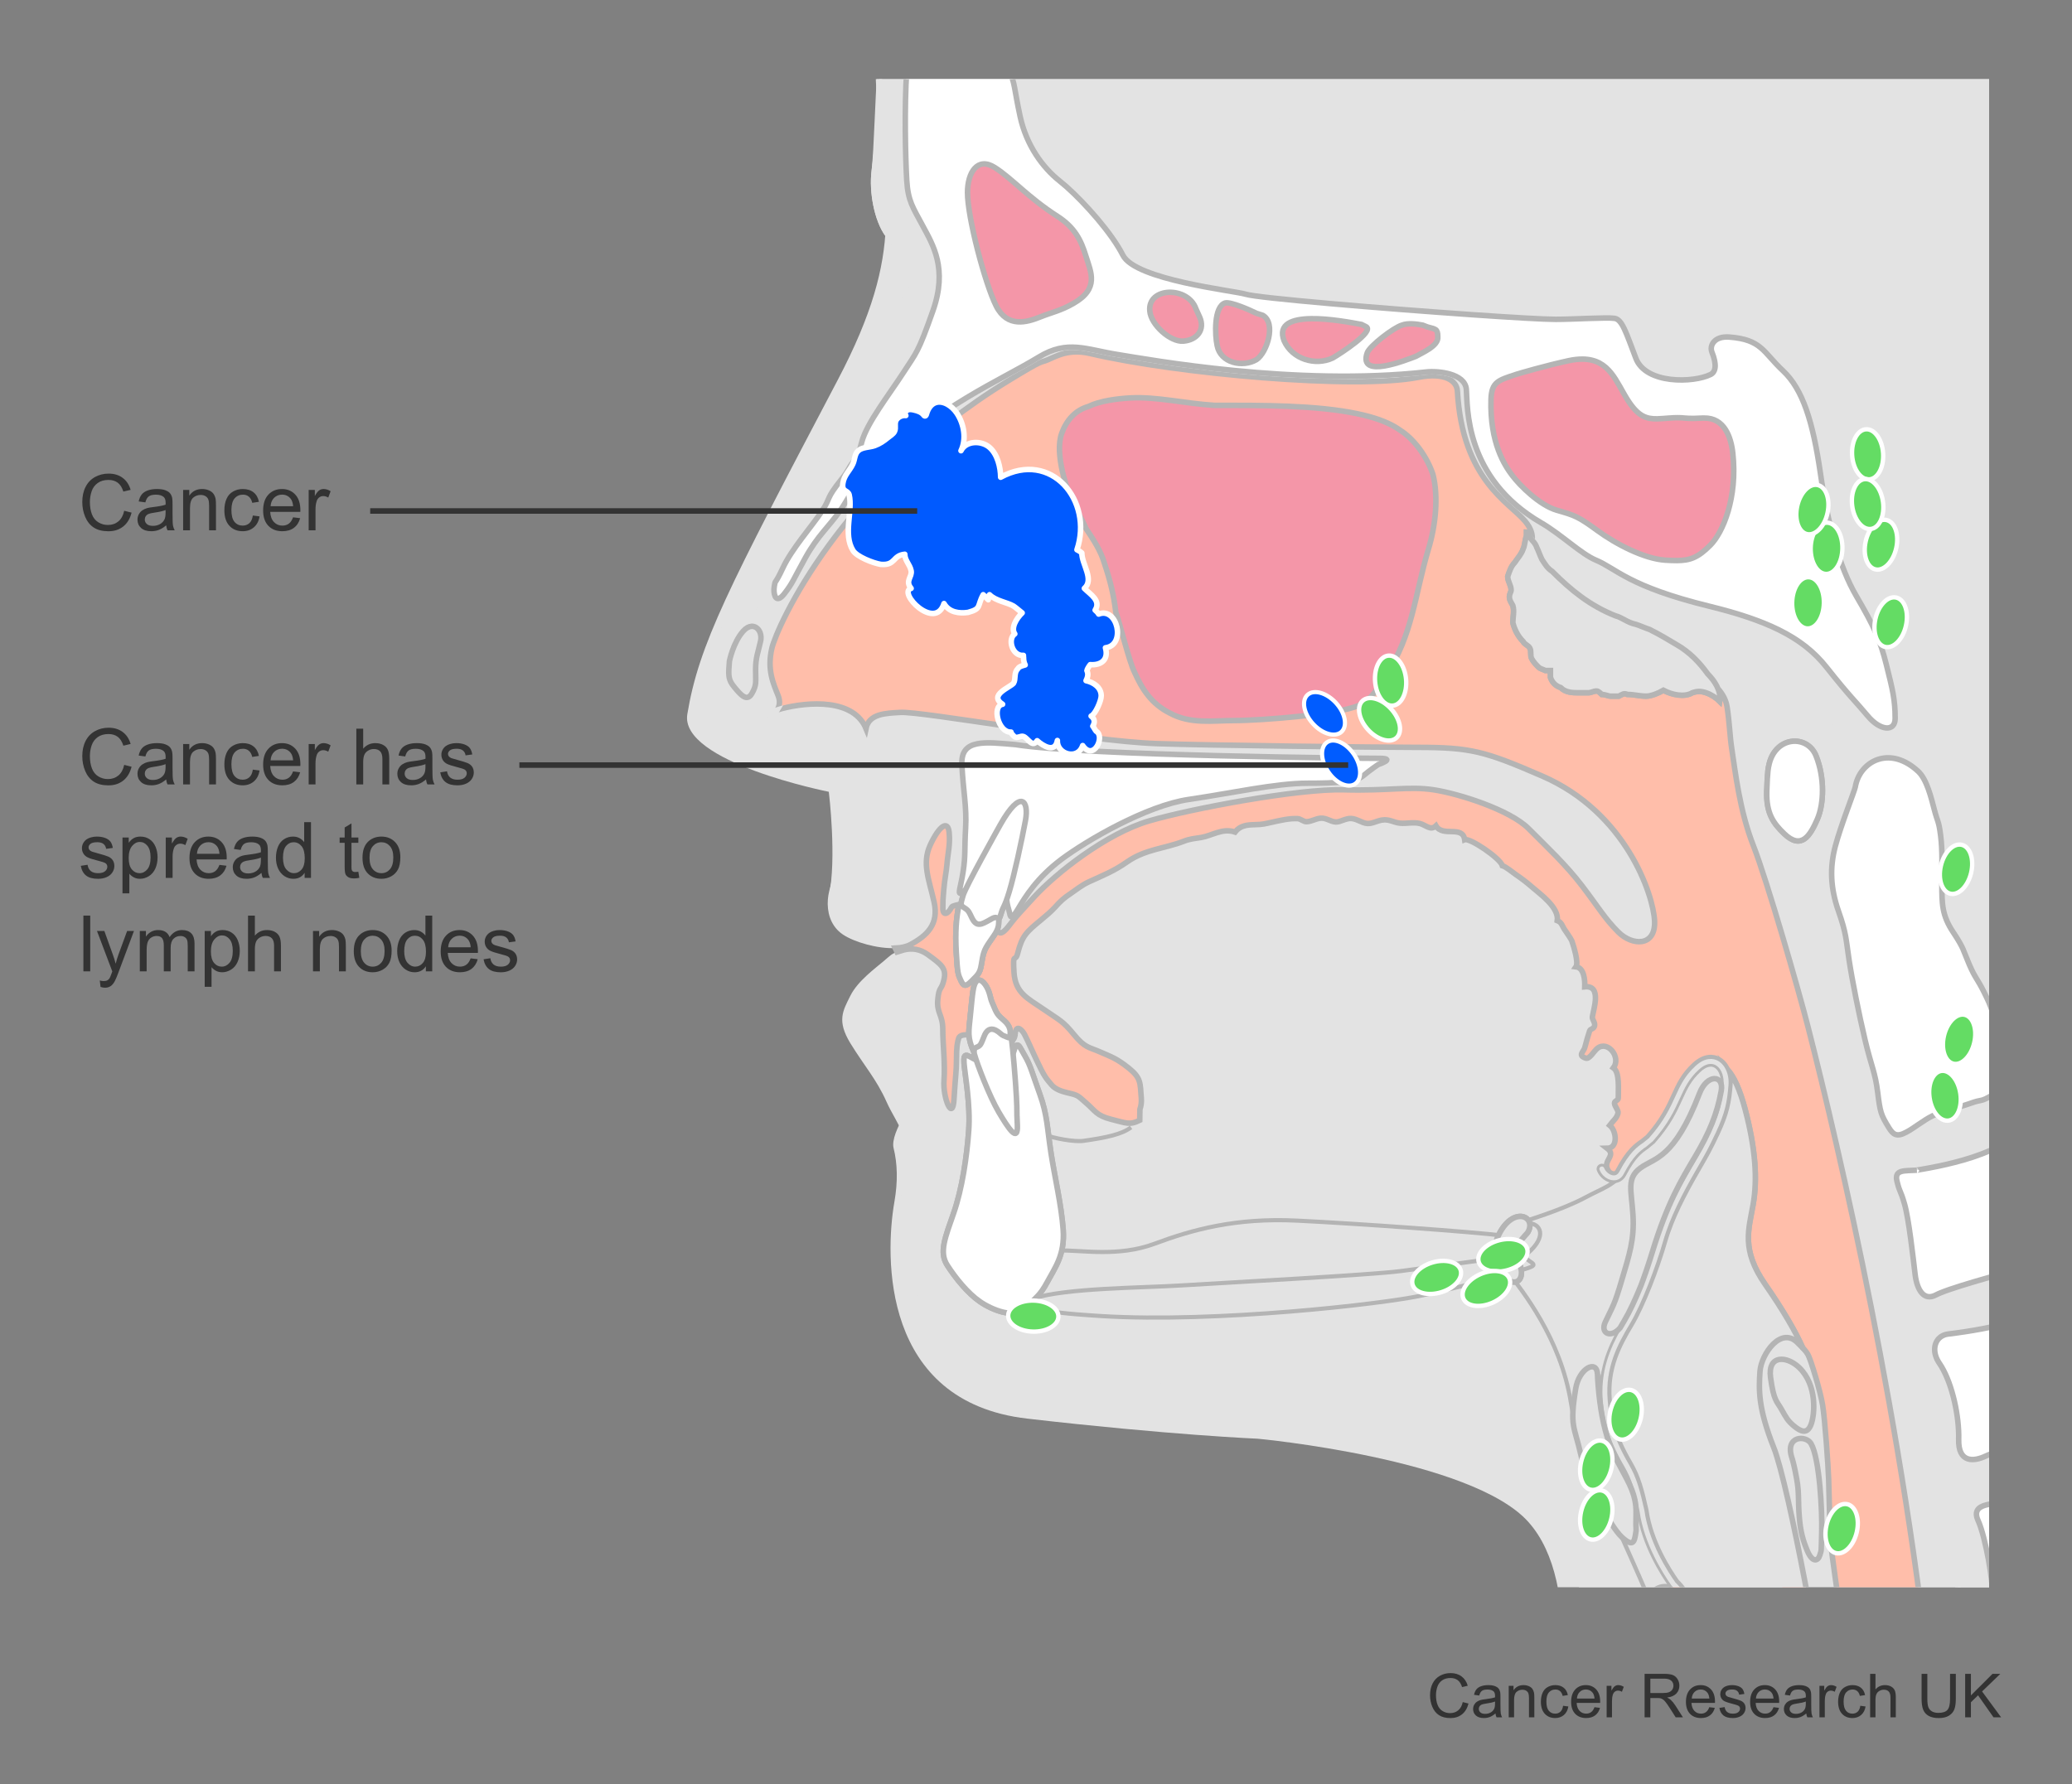 <?xml version="1.0" encoding="utf-8"?>
<!-- Generator: Adobe Illustrator 27.8.0, SVG Export Plug-In . SVG Version: 6.00 Build 0)  -->
<svg version="1.1" id="Layer_1" xmlns="http://www.w3.org/2000/svg" xmlns:xlink="http://www.w3.org/1999/xlink" x="0px" y="0px"
	 width="375px" height="323px" viewBox="0 0 375 323" enable-background="new 0 0 375 323" xml:space="preserve">
<rect x="0" y="0" width="375" height="323" fill="#808080" stroke="none"/>
<g>
	<defs>
		<polygon id="SVGID_1_" points="360,287.333 123,287.333 123,14.333 149.372,14.333 360,14.333 		"/>
	</defs>
	<clipPath id="SVGID_00000160158673199081458410000001658419870132365481_">
		<use xlink:href="#SVGID_1_"  overflow="visible"/>
	</clipPath>
	<path clip-path="url(#SVGID_00000160158673199081458410000001658419870132365481_)" fill="#E3E3E3" d="M221.804,441.624
		L569,450.522c-12.485-40.772-32.397-77.827-54.668-109.79c-40.935-58.751-62.001-71.407-70.545-115.553
		c-8.544-44.146,0-68.671,0-68.671s44.564-23.18,47.886-107.349c3.668-92.943-36.534-155.01-164.9-155.028
		c-43.46-0.006-76.345,13.741-101.07,29.251c-33.011,19.277-69.72,52.728-67.091,93.076c1.276,19.582,5.604,28.366-6.992,52.321
		c-19.87,37.787-25.115,47.822-27.224,60.496C122.95,137.97,150,143.333,150,143.333s1.484,12.039,0,19c-0.911,4.274,2.731-1.01,3,2
		l9.078,4.021L166,198.333c0,0-4.988,6.645-4.277,9.49c0.711,2.845,0.791,6.064,0.15,9.743c-1.709,9.81-2.394,36.191,24.041,39.241
		c25.673,2.962,41.739,3.641,41.739,3.641s38.692,3.608,48.945,15.053c10.253,11.445,4.852,36.334,4.852,46.144
		C281.45,331.455,274.356,384.114,221.804,441.624z"/>
	<g clip-path="url(#SVGID_00000160158673199081458410000001658419870132365481_)">
		<path fill="#FFBEAA" stroke="#FFFFFF" stroke-width="0.5" d="M306.669,192.807c-1.977,1.821-2.772,3.568-3.694,5.582
			c-0.945,2.073-2.017,4.421-4.713,7.465l-0.977,0.79c-1.076,0.736-2.55,1.747-4.453,5.381c-0.184,0.355-0.447,0.52-0.795,0.501
			c-0.581-0.031-1.232-0.548-1.482-1.173c-0.145-0.358-0.547-0.531-0.906-0.388c-0.355,0.139-0.531,0.544-0.387,0.902
			c0.454,1.146,1.568,1.99,2.703,2.047c0.895,0.047,1.663-0.405,2.1-1.244c1.742-3.327,2.998-4.188,4.01-4.879l1.232-1.017
			c2.832-3.196,3.952-5.645,4.935-7.802c0.895-1.961,1.607-3.511,3.371-5.143c0.982-0.904,1.934-1.201,2.694-0.834
			c0.85,0.415,1.397,1.586,1.397,2.936c0,0.129-0.005,0.26-0.016,0.393c-0.236,2.976-0.585,4.764-2.163,8.149
			c-1.335,2.855-1.853,3.766-3.115,5.961l-0.725,1.261c-2.14,3.736-4.5,8.164-5.79,12.684c-1.298,4.553-3.88,11.303-5.939,14.728
			c-2.051,3.433-4.198,7.496-4.198,12.771c0,0.498,0.02,1.004,0.057,1.522c0.251,3.293,0.747,6.701,3.961,12.212
			c1.387,2.376,1.906,4.48,2.709,7.999c0.832,6.03,4.36,11.493,5.834,13.562c0.03,0.036,0.06,0.07,0.096,0.102
			c2.081,1.942,3.338,5.151,3.959,10.094c0,2.075,1.9,4.691,2.898,5.722c2.601,4.49,2.63,5.999,2.662,8.271l0.005,0.168
			c0.008,0.386,0.325,0.692,0.706,0.685c0.386-0.008,0.692-0.324,0.685-0.708l-0.003-0.166c-0.04-2.411-0.066-4.15-2.873-8.992
			c-0.031-0.05-0.07-0.097-0.114-0.139c-0.865-0.868-2.575-3.288-2.579-4.928c-0.671-5.37-2.067-8.85-4.399-11.024
			c0.034,0.031,0.065,0.064,0.094,0.102c-1.417-1.981-4.8-7.219-5.601-12.997c-0.816-3.603-1.389-5.905-2.875-8.453
			c-3.068-5.255-3.537-8.493-3.776-11.616c-0.433-5.62,1.714-9.737,3.954-13.471c2.115-3.521,4.75-10.423,6.076-15.061
			c1.253-4.373,3.564-8.71,5.66-12.377l0.723-1.257c1.245-2.166,1.814-3.153,3.177-6.064c1.657-3.557,2.042-5.539,2.287-8.63
			c0.16-2.098-0.711-3.982-2.168-4.688C310.155,191.375,308.597,191.027,306.669,192.807z"/>
	</g>
	<path clip-path="url(#SVGID_00000160158673199081458410000001658419870132365481_)" fill="#E3E3E3" stroke="#E3E3E3" d="
		M136.244,131.758c0.803-0.102,1.565-0.449,2.329-1.086c1.355-1.13,3.162-2.486,2.259-4.746c-0.904-2.26-2.034-4.745-1.131-8.588
		c0.903-3.841,12.429-29.828,42.713-48.367c6.91-4.229,5.646-3.163,7.227-3.842c1.585-0.676,3.844-2.034,7.684-1.129
		c15.636,3.68,47.914,6.553,59.434,4.295c4.708-0.922,6.902,0.624,7.007,2.484c0.902,16.05,9.334,20.126,12.214,23.521
		c2.885,3.387,0.31,5.447-0.166,7.282c-1.185,4.572,0.446,12.548,1.704,12.733c0.359,1.358,1.448,2.599,2.937,2.49
		c0.541,1.671,2.183,4.79,4.274,3.37c0.417,1.009,1.415,1.699,2.319,2.142c1.938-0.717,3.959,2.016,7.057,0.094
		c6.664,1.662,10.694-0.276,13.378,0.171c2.032,0.339,4.655,2.555,5.092,5.382c0.451,2.932,0.498,5.285,0.833,7.488
		c0.656,4.245,1.429,11.265,3.91,17.594c2.489,6.326,8.271,26.403,9.942,32.991c5.427,21.239,17.555,73.061,22.525,123.45h39.306
		l-5.725-298.254L160.314,11.57l-0.952,0.002c-0.451,4.971-0.678,15.82-1.129,19.434c-0.452,3.616,0.452,8.815,2.484,11.525
		c2.035,2.712,3.167,4.746,3.389,7.457c0.227,2.712-1.129,7.683-3.389,11.525c-2.26,3.844-7.682,13.782-10.168,17.402
		c-2.484,3.614-19.207,30.736-20.792,35.258c-1.581,4.521-1.806,4.973-2.257,6.555c-0.453,1.582-0.229,5.196,1.131,6.552
		c1.354,1.354,4.067,3.843,5.648,4.295C134.971,131.773,135.617,131.839,136.244,131.758"/>
	<g clip-path="url(#SVGID_00000160158673199081458410000001658419870132365481_)">
		<path fill="#E3E3E3" d="M169.062,163.31c-0.9-4.07-2.259-7.004-0.676-10.397c1.582-3.389,3.164-4.521,3.391-2.259
			c0.225,2.259-0.21,3.625-0.398,5.872c-0.115,1.358-0.379,2.394-0.565,4.47c-0.168,1.859-0.168,2.085-0.168,3.441
			c0,1.358,0.903,1.131,1.58-0.223c0.144-0.287,1.291-0.45,1.733-0.558c-0.025-0.308,0.117-0.754,0.351-1.571
			c0.058-0.203,0.207-0.557,0.422-1.016c-0.244,0.27-0.466,0.475-0.649,0.567c-0.905,0.449-0.227-0.904,0.226-3.834
			c0.451-2.936,0.226-4.06,0.451-7.897c0.224-3.837-0.451-6.765-0.677-11.505c-0.227-4.737,4.284-4.059,9.699-3.61
			c12.859,2.031,62.713,2.486,65.87,2.486c3.158,0-0.222,1.124-0.222,1.124s-1.354,0.902-2.709,2.029
			c-1.352,1.132-4.514,1.354-10.152,1.354c-5.637,0-13.76,1.807-21.429,2.935c-7.674,1.125-18.499,7.441-23.016,10.822
			c-4.506,3.387-6.536,6.768-7.891,9.027c-1.355,2.254-1.355,1.354-1.574,0.45c-0.145-0.574-0.381-1.195-0.476-2.15
			c-0.511,1.425-0.697,1.407-1.053,2.661c-0.161,0.562-0.249,0.723-0.354,0.736c-0.018,0.236-0.031,0.489-0.031,0.777
			c0,0.422-0.089,0.797-0.229,1.159c0.241,0.91,0.804,1.031,1.99-0.486c1.413-1.808,0.959-1.299,4.633-5.313
			c3.993-4.363,13.108-11.524,20.787-13.784c7.688-2.256,27.122-5.873,35.261-5.648c8.128,0.227,11.746-0.679,16.265,0
			c4.521,0.68,13.787,3.614,17.181,7.007c3.384,3.391,6.775,6.549,9.712,10.395c2.934,3.843,4.066,5.875,6.55,8.359
			c2.483,2.488,6.782,2.708,6.557-2.03c-0.226-4.751-5.198-19.66-20.339-26.217c-10.383-4.497-12.881-5.195-22.594-5.195
			c-7.011,0-38.101-0.353-47.231-0.68c-12.656-0.454-42.487-5.878-46.329-5.646c-2.666,0.151-5.689,0.22-6.231,2.925
			c-0.056,0.278-0.094,0.575-0.094,0.912c0,3.618,0.226,13.335-2.937,19.66c-3.166,6.329-2.94,6.103-3.614,8.812
			c-0.509,2.037-0.387,4.453,0.854,6.29c0.411,0.619,0.948,1.168,1.625,1.618c2.04,1.364,6.258,2.597,9.473,2.449
			c1.057-0.049,2.006-0.245,2.733-0.637C167.709,169.409,169.968,167.377,169.062,163.31z"/>
		<path fill="#E3E3E3" d="M313.327,311.519c0,0.377-0.301,0.687-0.682,0.694c-0.381,0.008-0.698-0.299-0.706-0.685l-0.005-0.168
			c-0.002-0.146-0.004-0.289-0.007-0.43c-0.028-0.069-0.055-0.135-0.085-0.208c-0.223,0.904-0.852,1.693-1.78,2.071
			c-1.542,0.629-3.305-0.104-3.933-1.646l-2.013-4.916c-0.631-1.543,0.108-3.303,1.652-3.936c0.962-0.393,2.01-0.252,2.815,0.285
			c-0.08-0.201-0.16-0.403-0.242-0.607c-0.941-1.265-1.968-3.08-1.968-4.606c-0.023-0.183-0.053-0.347-0.078-0.525
			c-0.063-0.157-0.126-0.316-0.189-0.474c-0.304,0.689-0.86,1.268-1.611,1.576c-1.544,0.631-3.308-0.108-3.936-1.652l-2.013-4.914
			c-0.628-1.542,0.107-3.302,1.65-3.934c0.779-0.318,1.613-0.285,2.331,0.022c-0.017-0.042-0.034-0.085-0.052-0.127
			c-0.022-0.021-0.04-0.046-0.062-0.066c-0.036-0.031-0.066-0.065-0.096-0.102c-1.474-2.069-5.002-7.532-5.834-13.562
			c-0.127-0.556-0.246-1.066-0.363-1.558c-0.081-0.186-0.164-0.378-0.243-0.559c0.157,0.747,0.244,1.53,0.223,2.414
			c-0.094,3.843,0.14,2.392-0.094,3.843c-0.231,1.45-0.528,2.327-2.524,0.469c-1.996-1.865-6.215-9.685-7.372-14.871
			c-1.153-5.187-2.073-5.036-0.937-11.961c0.608-3.715,3.84-5.344,3.947-2.616c0.063,1.47,0.195,3.211,0.436,5.04
			c0.007-0.156,0.014-0.312,0.025-0.465c0.126-1.803,0.109-2.505,0.271-3.379c0.377-3.764,1.82-6.877,3.362-9.591
			c-1.684,1.963-3.647,0.998-2.676-1.068c1.367-2.905,1.625-2.977,2.978-7.576c1.354-4.599,2.3-7.308,2.027-11.774
			c-0.267-4.465-1.217-6.629,1.346-8.521c2.577-1.898,6.093-1.555,10.705-13.536c1.348-3.513,4.457-3.382,3.918-0.403
			c-0.767,4.23-2.144,7.534-4.733,11.909c-2.574,4.327-5.016,8.392-7.718,17.185c-0.725,2.358-1.407,4.367-2.071,6.119
			c1.15-2.843,2.211-5.899,2.904-8.33c1.29-4.519,3.65-8.947,5.79-12.684l0.725-1.261c1.263-2.195,1.78-3.107,3.115-5.961
			c1.578-3.386,1.927-5.174,2.163-8.149c0.011-0.133,0.016-0.264,0.016-0.393c0-1.35-0.548-2.521-1.398-2.936
			c-0.761-0.367-1.712-0.07-2.694,0.834c-1.765,1.633-2.477,3.183-3.371,5.143c-0.983,2.157-2.104,4.605-4.935,7.802l-1.232,1.017
			c-1.012,0.691-2.268,1.552-4.01,4.879c-0.437,0.839-1.205,1.291-2.1,1.244c-1.135-0.057-2.249-0.9-2.703-2.047
			c-0.145-0.358,0.031-0.764,0.387-0.902c0.359-0.143,0.762,0.029,0.906,0.388c0.153,0.383,0.462,0.709,0.808,0.924
			c-0.175-0.16-0.33-0.378-0.457-0.667c-0.711-1.618,1.669-2.43-0.028-3.736c2.028-0.022,1.693-3.192,0.453-4.164
			c0.562-0.758,1.303-1.276,1.507-2.205c0.112-0.508-0.643-1.255-0.642-1.822c0-0.383,0.712-0.496,0.695-0.885
			c-0.039-1.439,0.311-4.664-0.885-5.482c1.439-1.913-1.02-5.054-2.919-3.521c-0.622,0.504-1.401,1.989-2.079,1.763
			c-1.552-0.516-0.363-1.119-0.166-1.985c0.23-0.944,0.613-2.187,0.852-2.931c0.15-0.464,0.771-0.3,0.904-0.955
			c0.123-0.61-0.461-1.119-0.402-1.587c0.154-1.259,1.795-5.789-1.377-5.458c0.047-1.25-0.133-3.462-1.592-3.626
			c0.504-0.748-0.387-3.636-0.748-4.702c-0.098-0.273-1.131-1.786-1.308-2.033c-0.428-0.607-0.492-1.297-1.322-1.621
			c0.325-2.405-3.109-4.806-4.543-6.058c-0.97-0.85-1.867-1.529-2.953-2.274c-0.606-0.418-1.793-1.423-2.444-1.609
			c-0.386-1.352-5.882-5.075-6.822-4.705c-0.388-2.68-3.972-0.393-5.196-2.517c-0.979,0.955-1.849-0.167-2.938-0.424
			c-1.2-0.283-2.341,0.06-3.561-0.054c-1.12-0.097-1.93-0.761-3.215-0.572c-1.031,0.149-1.782,0.691-2.718,0.626
			c-0.983-0.066-1.868-0.855-2.932-0.903c-1-0.043-1.983,0.678-2.766,0.633c-0.995-0.061-1.671-0.745-2.705-0.685
			c-0.943,0.061-1.694,0.629-2.63,0.637c-0.504,0-1.03-0.537-1.601-0.559c-1.51-0.066-3.078,0.319-4.55,0.639
			c-1.427,0.314-1.693,0.42-3.143,0.454c-1.428,0.033-2.67,0.143-3.608,1.34c-2.252-0.778-4.182,0.664-6.116,0.979
			c-1.288,0.214-2.001,0.231-3.159,0.684c-3.394,1.323-6.968,1.435-10.238,3.725c-2.41,1.693-4.39,2.457-6.929,3.619
			c-1.296,0.596-2.331,1.461-3.352,2.148c-1.223,0.821-1.815,1.369-2.762,2.433c-0.69,0.767-1.772,1.678-2.482,2.263
			c-2.703,2.228-3.492,2.89-4.299,6.102c-0.452,1.803-0.903-0.452-0.671,3.386c0.219,3.846,2.481,4.749,5.42,6.777
			c2.937,2.036,3.386,2.036,5.421,4.522c2.038,2.485,2.715,2.261,4.753,3.168c2.027,0.899,2.932,1.127,5.192,2.932
			c2.258,1.811,2.037,2.714,2.258,5.428c0.054,0.625-0.007,1.318-0.251,2.026l-0.032,1.984c-1.81,0.907-2.43,0.506-5.141-0.17
			c-2.714-0.676-2.94-1.578-4.525-2.936c-1.577-1.361-1.388-1.413-3.384-1.867c-1.246-0.283-2.317-0.732-2.881-1.412
			c-1.023-1.225-1.302-1.409-2.881-4.803c-1.583-3.387-1.04-2.354-2.035-4.348c-0.34-0.678-1.526-2.035-1.695-0.115
			c-0.075,0.859-0.393,1.097-0.62,1.393c0.054,0.363,0.138,1.135,0.233,2.134c0.029-0.077,0.075-0.14,0.098-0.221
			c0.68-2.367,1.017-1.016,2.032,0.677c1.015,1.692,1.356,3.211,2.708,6.938c1.355,3.724,1.355,6.263,2.028,10.66
			c0.678,4.398,1.862,9.301,2.204,13.869c0.335,4.568-1.526,6.938-2.877,9.476c-1.355,2.538-2.032,2.71-3.896,4.738
			c-1.86,2.033-6.087,0.34-8.287-1.186c-2.203-1.521-4.401-4.227-5.923-6.598c-1.521-2.364-0.339-5.074,1.183-9.473
			c1.524-4.401,2.368-10.15,2.708-14.888c0.339-4.737-0.675-9.982-0.845-12.183c-0.169-2.196,0.674-1.353,1.689-0.846
			c0.222,0.111,0.381,0.194,0.517,0.26c-0.148-0.44-0.269-0.822-0.346-1.105c0,0-0.042-0.194-0.042-0.425l-0.069,0.027
			c-0.569-1.242-0.795-2.135-0.85-3.032c-0.852-0.106-1.69,0.013-1.869,0.576c-0.248,0.782-0.398,1.582-0.398,3.843
			c0,2.257-0.222,3.161-0.45,7.229c-0.226,4.071-2.03-0.224-1.809-3.392c0.228-3.16-0.221-6.55-0.221-9.26
			c0-2.713-1.134-2.936-0.902-5.428c0.222-2.485,0.672-1.58,1.124-3.614c0.453-2.035-0.451-2.714-2.937-4.518
			c-1.373-1-2.871-1.214-4.367-0.834l-0.837,0.261c-0.128,0.032-0.242,0.066-0.353,0.101c-0.937,0.297-1.342,0.732-2.354,1.6
			c-1.579,1.355-4.745,3.619-6.102,6.329c-1.354,2.714-2.484,4.519,0,8.588c2.489,4.062,4.747,6.552,6.554,10.621
			c1.808,4.062,5.349,7.763,3.542,13.866c-1.807,6.102-3.165,13.48,0,18c3.163,4.517,7.759,11.747,10.472,14.459
			c2.711,2.713,8.291,5.777,13.557,5.423c3.391-0.225,6.736,1.062,13.558,0.226c14.687-1.81,45.43-4.747,56.046-3.842
			c7.906,0.68,11.75,0.906,13.782,7.009c2.033,6.102,1.582,5.645,2.938,9.262c1.356,3.612,5.876,11.979,7.905,16.046
			c2.035,4.068,3.389,6.446,3.843,8.483l9.666,30.847l35.318-4.929c0,0-0.255-0.829-0.721-2.332
			c-0.008-0.027-0.017-0.055-0.026-0.083L313.327,311.519z M272.769,231.593c-1.944-1.436-3.212-5.073-1.27-8.537
			c2.617-4.675,6.511-2.796,5.074-0.089c-0.229,0.437-0.923,0.932-1.609,2.03c-0.671,1.102-0.525,2.578-0.169,3.299
			C276.235,231.169,274.695,233.019,272.769,231.593z"/>
		<g>
			<path fill="#FFBEAA" stroke="#B4B4B4" d="M349.785,309.487c-4.97-50.39-17.098-102.211-22.525-123.45
				c-1.672-6.588-7.453-26.665-9.942-32.991c-2.482-6.329-3.254-13.349-3.91-17.594c-0.335-2.203-0.382-4.557-0.833-7.488
				c-0.195-1.262-0.837-2.389-1.656-3.295c0.298,0.731,0.447,1.504,0.318,2.28c-0.613-0.619-1.544-1.238-2.471-1.545
				c-0.93-0.312-1.546-0.312-2.479,0c-1.439,0.864-3.687,0.378-5.237-0.446c-0.932,0.557-2.276,1.061-3.116,1.061
				c-1.238,0-2.165-0.308-3.406-0.308c-0.616-0.307-0.923,0-1.543,0.308c-0.309,0-0.93,0-1.547,0c-0.312,0-0.93-0.308-1.547-0.308
				c-0.311-0.307-0.621-0.618-0.93-0.618c-0.621,0-0.93,0.312-1.547,0.312c-0.311,0-0.931,0-1.547,0c-1.236,0-2.478,0-3.406-0.932
				c-0.929-0.309-1.545-0.928-1.854-1.855c0-0.311,0-0.928,0-1.239c-0.312,0-0.619,0-0.929,0c-0.619-0.308-0.931-0.308-1.239-0.617
				c-0.309-0.311-0.929-0.928-1.237-1.546c-0.307-0.621,0-1.239-0.307-1.858c-0.312-0.617-0.927-0.617-1.237-1.239
				c-0.933-0.926-1.549-2.166-1.858-3.402c0-0.929,0.309-2.163,0-3.093c-0.31-0.621-0.619-0.929-0.619-1.547
				c0-0.621,0.309-0.929,0.309-1.237c0-0.931-0.619-1.55-0.619-2.477c0.31-0.928,0.619-1.857,1.237-2.476
				c0.617-0.929,1.239-1.548,1.549-2.475c0.31-0.62,0.31-1.549,0.617-2.476v-0.619c0.308,0,0.308,0.619,0.62,0.928
				c0.105,0.211,0.247,0.387,0.401,0.563c0.113-1.003-0.159-2.147-1.317-3.506c-2.88-3.395-11.312-7.471-12.214-23.521
				c-0.105-1.86-2.3-3.406-7.007-2.484c-11.52,2.258-43.798-0.615-59.434-4.295c-3.84-0.905-6.099,0.453-7.684,1.129
				c-1.58,0.679-0.317-0.387-7.227,3.842c-30.284,18.539-41.811,44.526-42.713,48.367c-0.903,3.843,0.227,6.328,1.131,8.588
				c0.408,1.022,0.259,1.858-0.149,2.574c4.196-1.26,12.772-2.362,15.673,2.609c0.135,0.232,0.257,0.499,0.374,0.781
				c0.542-2.705,3.565-2.774,6.231-2.925c3.842-0.232,33.672,5.191,46.329,5.646c9.131,0.327,40.22,0.68,47.231,0.68
				c9.713,0,12.211,0.698,22.594,5.195c15.141,6.557,20.113,21.466,20.339,26.217c0.226,4.738-4.073,4.518-6.557,2.03
				c-2.483-2.484-3.616-4.517-6.55-8.359c-2.938-3.846-6.329-7.004-9.712-10.395c-3.394-3.392-12.66-6.327-17.181-7.007
				c-4.519-0.679-8.137,0.227-16.265,0c-8.14-0.225-27.573,3.393-35.261,5.648c-7.679,2.26-16.794,9.421-20.787,13.784
				c-3.673,4.015-3.22,3.506-4.633,5.313c-1.186,1.517-1.748,1.396-1.99,0.486c-0.31,0.798-0.898,1.517-1.521,2.451
				c-0.9,1.355-1.048,1.821-1.41,4.062c-0.222,1.409-0.675,1.804-1.581,2.704c-0.9,0.903-1.463,1.409-2.027,0.228
				c-0.59-1.24-0.678-1.358-0.901-5.189c-0.227-3.836,0-6.09,0.45-8.571l0.506,0.015c-0.04-0.074-0.068-0.154-0.075-0.246
				c-0.442,0.108-1.589,0.271-1.733,0.558c-0.677,1.354-1.58,1.581-1.58,0.223c0-1.357,0-1.582,0.168-3.441
				c0.186-2.076,0.45-3.111,0.565-4.47c0.188-2.247,0.623-3.613,0.398-5.872c-0.227-2.263-1.81-1.13-3.391,2.259
				c-1.584,3.393-0.225,6.327,0.676,10.397c0.906,4.066-1.353,6.099-4.292,7.683c-0.727,0.392-1.676,0.589-2.733,0.637
				c0.113,0.229,0.217,0.464,0.322,0.698c0.111-0.035,0.225-0.069,0.353-0.101l0.837-0.261c1.496-0.38,2.994-0.166,4.367,0.834
				c2.485,1.805,3.389,2.483,2.937,4.518c-0.451,2.034-0.901,1.129-1.124,3.614c-0.232,2.491,0.902,2.715,0.902,5.428
				c0,2.71,0.449,6.1,0.221,9.26c-0.221,3.168,1.582,7.463,1.809,3.392c0.228-4.068,0.45-4.973,0.45-7.229
				c0-2.261,0.15-3.061,0.398-3.843c0.179-0.564,1.017-0.682,1.869-0.576c-0.06-0.975,0.082-1.956,0.228-3.397
				c0.292-2.86,0.323-3.441,0.508-4.624c0.311-2.034,1.03-2.168,1.668-1.664v0c0.282,0.223,0.548,0.569,0.756,0.933
				c0.68,1.188,0.62,1.978,1.019,2.877c0.729,1.671,0.729,2.028,1.916,3.045c0.826,0.708,1.704,1.578,1.244,3.317l-0.005,0.002
				c0.239-0.017,0.279-0.116,0.394,0.628c0.003,0.016,0.006,0.043,0.009,0.061c0.227-0.296,0.545-0.534,0.62-1.393
				c0.169-1.92,1.355-0.562,1.695,0.115c0.995,1.993,0.452,0.961,2.035,4.348c1.58,3.394,1.858,3.578,2.881,4.803
				c0.564,0.68,1.635,1.129,2.881,1.412c1.996,0.454,1.807,0.506,3.384,1.867c1.585,1.358,1.811,2.261,4.525,2.936
				c2.711,0.676,3.331,1.077,5.141,0.17l0.032-1.984c0.244-0.708,0.305-1.401,0.251-2.026c-0.222-2.714,0-3.617-2.258-5.428
				c-2.26-1.805-3.165-2.032-5.192-2.932c-2.038-0.907-2.716-0.683-4.753-3.168c-2.035-2.485-2.483-2.485-5.421-4.522
				c-2.939-2.028-5.201-2.932-5.42-6.777c-0.232-3.838,0.219-1.583,0.671-3.386c0.808-3.213,1.597-3.874,4.299-6.102
				c0.71-0.585,1.792-1.496,2.482-2.263c0.948-1.064,1.539-1.611,2.762-2.433c1.021-0.687,2.056-1.552,3.352-2.148
				c2.539-1.162,4.519-1.926,6.929-3.619c3.271-2.289,6.845-2.401,10.238-3.725c1.158-0.453,1.871-0.47,3.159-0.684
				c1.934-0.315,3.864-1.757,6.116-0.979c0.938-1.197,2.181-1.307,3.608-1.34c1.45-0.034,1.716-0.141,3.143-0.454
				c1.472-0.319,3.039-0.704,4.55-0.639c0.571,0.022,1.098,0.559,1.601,0.559c0.936-0.008,1.687-0.576,2.63-0.637
				c1.034-0.061,1.71,0.624,2.705,0.685c0.783,0.045,1.766-0.676,2.766-0.633c1.064,0.048,1.95,0.837,2.932,0.903
				c0.936,0.065,1.687-0.477,2.718-0.626c1.285-0.189,2.095,0.476,3.215,0.572c1.219,0.114,2.361-0.229,3.561,0.054
				c1.089,0.257,1.958,1.379,2.938,0.424c1.225,2.124,4.809-0.163,5.196,2.517c0.94-0.37,6.435,3.353,6.822,4.705
				c0.651,0.187,1.838,1.191,2.444,1.609c1.086,0.745,1.982,1.425,2.953,2.274c1.434,1.252,4.868,3.652,4.543,6.058
				c0.83,0.324,0.895,1.014,1.322,1.621c0.177,0.247,1.21,1.761,1.308,2.033c0.361,1.066,1.252,3.954,0.748,4.702
				c1.459,0.164,1.639,2.376,1.592,3.626c3.172-0.331,1.531,4.199,1.377,5.458c-0.059,0.468,0.525,0.977,0.402,1.587
				c-0.133,0.655-0.754,0.491-0.904,0.955c-0.238,0.744-0.621,1.986-0.852,2.931c-0.197,0.866-1.386,1.47,0.166,1.985
				c0.678,0.227,1.457-1.259,2.079-1.763c1.899-1.532,4.358,1.608,2.919,3.521c1.195,0.817,0.846,4.042,0.885,5.482
				c0.017,0.389-0.695,0.502-0.695,0.885c-0.002,0.567,0.754,1.315,0.642,1.822c-0.204,0.929-0.945,1.447-1.507,2.205
				c1.24,0.972,1.575,4.142-0.453,4.164c1.697,1.307-0.683,2.118,0.028,3.736c0.127,0.289,0.282,0.507,0.457,0.667
				c0.219,0.136,0.449,0.237,0.674,0.249c0.348,0.018,0.611-0.146,0.795-0.501c1.903-3.634,3.377-4.645,4.453-5.381l0.977-0.79
				c2.696-3.044,3.768-5.392,4.713-7.465c0.922-2.014,1.717-3.761,3.694-5.582c1.928-1.779,3.486-1.432,4.242-1.064
				c0.728,0.353,1.31,1.001,1.69,1.822c1.217,1.318,2.295,3.707,3.227,7.206c1.915,7.221,2.258,12.746,1.462,17.259
				c-0.79,4.514-2.192,8.166,2.15,14.433c3.417,4.926,5.533,8.64,6.843,11.558l0.228,0.227c0.245,0.274,0.483,0.595,0.703,0.97
				c0.455,0.756,2.231,6.509,2.655,9.134c0.424,2.624,1.011,10.997,1.095,13.451c0.091,2.451,0.172,9.307,0.426,12.012
				c0.255,2.706,4.063,28.839,4.063,28.839h-1.548c0.088,1.013,0.174,2.05,0.26,3.129c6.971-0.405,15.543-1.093,18.099-2.115
				c0.106-0.043,0.205-0.11,0.304-0.178H349.785z"/>
			<path fill="#E3E3E3" stroke="#E3E3E3" d="M133.303,129.297c-0.821-1.645-1.039-3.413-0.794-5.429
				c0.118,0.174,0.251,0.352,0.413,0.545c1.125,1.351,2.253,2.708,3.158,1.13c0.899-1.579,0.673-2.03,0.673-4.286
				c0-2.256,0.453-3.158,0.902-5.19c0.322-1.441-0.499-2.765-1.648-2.683c0.428-0.976,0.883-1.995,1.367-3.068
				c0,0,1.033-1.406,2.715-3.688c-0.057,1.28,0.455,2.664,1.856,0.868c1.576-2.028,1.576-2.481,3.832-6.542
				c2.259-4.06,4.287-5.64,6.318-8.573c1.715-2.478,2.25-4.22,4.55-6.471c0.262-0.177,0.562-0.417,0.917-0.748
				c13.087-12.186,23.021-16.008,30.456-20.531c5.188-3.159,8.572-1.354,14.213-0.455c5.641,0.902,32.283,5.788,55.942,3.159
				c2.037-0.227,6.991,0.227,7.217,3.156c0.232,2.933-0.447,16.022,13.538,24.147c3.678,2.138,7.216,5.64,9.919,6.769
				c3.729,1.551,5.871,4.755,20.532,8.346c5.195,1.273,9.261,2.634,12.555,4.26c2.517,3.358,4.339,5.977,4.809,7.152
				c0.957,2.398,5.226,11.542,9.225,20.475c-0.08,0.268-0.145,0.542-0.191,0.822c-0.11,0.681-2.596,6.881-3.612,10.717
				c-1.018,3.833-0.899,7.556,0.562,11.729c1.463,4.173,1.354,5.075,1.917,8.798c0.561,3.723,1.804,9.928,2.928,14.665
				c1.135,4.737,1.812,5.751,2.258,9.358c0.455,3.613,0.568,4.065,2.035,6.429c0.748,1.219,1.406,1.751,3.158,0.793
				c1.239-0.68,0.903-0.565,3.501-2.259c0.41-0.267,0.83-0.492,1.254-0.699c0.419,3.168,0.743,5.741,0.916,7.305
				c0.054,0.488,0.102,1.098,0.144,1.805c-2.452,0.514-4.138,0.739-3.92,0.734c-2.186,0.153-4.139-0.187-3.588,2.026
				c0.562,2.253,0.562,1.351,1.35,4.06c0.792,2.708,1.582,9.927,1.921,12.741c0.335,2.822,1.576,4.964,3.831,3.728
				c0.193-0.106,0.475-0.23,0.795-0.361c0.02,2.609,0.042,5.276,0.072,7.937c-1.33,0.907-1.611,2.925-0.298,4.83
				c0.127,0.184,0.25,0.38,0.37,0.581c0.153,9.436,0.448,18.156,1.133,22.94c1.765,12.355,4.159,36.366,0.064,39.172h36.523
				l-5.725-290.254L160.315,21.57l-0.952-1.998c-0.451,4.971-0.678,7.82-1.129,11.435c-0.452,3.616,0.452,8.815,2.484,11.525
				c2.035,2.712,3.167,4.746,3.389,7.457c0.227,2.712-1.129,7.683-3.389,11.525c-2.26,3.844-7.682,13.782-10.168,17.402
				c-2.484,3.614-19.208,30.736-20.792,35.258c-1.581,4.521-1.806,4.973-2.257,6.555c-0.453,1.582-0.229,5.196,1.131,6.552
				c1.354,1.354,4.067,3.843,5.648,4.295c0.691,0.197,1.338,0.263,1.964,0.182c0.803-0.103,1.565-0.449,2.329-1.086
				c0.742-0.619,1.617-1.307,2.111-2.172c-0.385,0.115-0.746,0.232-1.049,0.345C136.017,130.2,135.564,133.819,133.303,129.297z"/>
			<path fill="#E3E3E3" stroke="#E3E3E3" d="M303.505,116.738c-1.548-0.931-3.092-1.859-4.953-2.788
				c-0.925-0.308-1.544-0.617-2.473-0.925c-1.55-0.312-2.473-1.24-3.714-1.549c-4.642-1.855-8.047-4.64-11.448-8.044
				c-0.927-0.622-1.237-1.236-1.856-2.167c-0.312-0.617-0.621-1.546-0.929-2.167c-0.203-0.61-0.54-0.953-0.835-1.293
				c-0.168,1.496-1.198,2.678-1.483,3.776c-1.185,4.572,0.446,12.548,1.704,12.733c0.359,1.358,1.448,2.599,2.936,2.49
				c0.541,1.671,2.183,4.79,4.274,3.37c0.417,1.009,1.415,1.699,2.319,2.142c1.938-0.717,3.959,2.016,7.057,0.094
				c6.664,1.662,10.694-0.276,13.378,0.171c1.125,0.188,2.42,0.964,3.435,2.087c-0.414-1.018-1.124-1.951-1.845-2.671
				C307.529,119.832,305.671,117.975,303.505,116.738z"/>
			<path fill="#E3E3E3" stroke="#E3E3E3" d="M328.894,148.327c1.235-2.825,1.356-7.556-0.226-11.506
				c-1.582-3.948-7.56-3.607-8.569,1.915c0,0-0.23,0.678-0.341,4.514c-0.119,4.061,1.265,5.842,3.154,7.669
				C326.078,153.966,327.649,151.148,328.894,148.327z"/>
		</g>
		<path fill="#FFBEAA" d="M330.365,311.983c0.365-0.018,0.74-0.037,1.125-0.057l-1.151-0.026
			C330.348,311.929,330.357,311.956,330.365,311.983z"/>
		<polygon fill="#E3E3E3" points="177.783,177.678 177.783,177.678 177.783,177.678 		"/>
		<path fill="#E3E3E3" d="M177.783,177.678C177.781,177.636,177.779,177.641,177.783,177.678L177.783,177.678z"/>
		<path fill="#F9ECE6" d="M313.607,81.997c0.905,8.127-1.808,14.442-4.065,16.699c-2.223,2.23-3.63,2.769-6.058,2.78
			c2.573,0.021,3.999-0.48,6.294-2.78c2.258-2.257,4.965-8.572,4.06-16.699c-0.322-2.923-1.572-6.543-5.412-6.317
			c-0.004,0-0.007,0-0.01,0.001C312.079,75.608,313.291,79.133,313.607,81.997z"/>
		<path fill="#F9ECE6" d="M306.507,75.743c-1.307-0.004-1.617-0.141-2.789-0.127C304.763,75.622,305.095,75.756,306.507,75.743z"/>
		<path fill="#F9ECE6" d="M294.658,72.519c1.864,2.884,3.349,3.344,5.312,3.3c-1.849,0-3.292-0.532-5.084-3.3
			c-2.178-3.374-3.317-7.618-8.483-7.509C291.369,65.032,292.506,69.197,294.658,72.519z"/>
		<path fill="#FFFFFF" stroke="#B4B4B4" d="M320.099,138.736c0,0-0.23,0.678-0.341,4.514c-0.119,4.061,1.265,5.842,3.154,7.669
			c3.166,3.047,4.737,0.229,5.982-2.592c1.235-2.825,1.356-7.556-0.226-11.506C327.086,132.873,321.108,133.214,320.099,138.736z"/>
		<path fill="#E3E3E3" stroke="#B4B4B4" d="M303.505,116.738c-1.548-0.931-3.092-1.859-4.953-2.788
			c-0.925-0.308-1.544-0.617-2.473-0.925c-1.55-0.312-2.473-1.24-3.714-1.549c-4.642-1.855-8.047-4.64-11.448-8.044
			c-0.927-0.622-1.237-1.236-1.856-2.167c-0.312-0.617-0.621-1.546-0.929-2.167c-0.308-0.927-0.929-1.237-1.235-1.855
			c-0.312-0.309-0.312-0.928-0.62-0.928v0.619c-0.307,0.927-0.307,1.855-0.617,2.476c-0.311,0.927-0.933,1.546-1.549,2.475
			c-0.619,0.618-0.927,1.548-1.237,2.476c0,0.927,0.619,1.546,0.619,2.477c0,0.309-0.309,0.616-0.309,1.237
			c0,0.618,0.309,0.926,0.619,1.547c0.309,0.93,0,2.164,0,3.093c0.309,1.236,0.925,2.477,1.858,3.402
			c0.31,0.622,0.925,0.622,1.237,1.239c0.307,0.619,0,1.237,0.307,1.858c0.308,0.618,0.929,1.235,1.237,1.546
			c0.309,0.31,0.621,0.31,1.239,0.617c0.31,0,0.617,0,0.929,0c0,0.312,0,0.929,0,1.239c0.309,0.928,0.925,1.547,1.854,1.855
			c0.928,0.932,2.17,0.932,3.406,0.932c0.616,0,1.236,0,1.547,0c0.617,0,0.926-0.312,1.547-0.312c0.309,0,0.619,0.312,0.93,0.618
			c0.617,0,1.235,0.308,1.547,0.308c0.617,0,1.238,0,1.547,0c0.62-0.308,0.927-0.615,1.543-0.308c1.241,0,2.168,0.308,3.406,0.308
			c0.84,0,2.184-0.504,3.116-1.061c1.55,0.823,3.797,1.31,5.237,0.446c0.933-0.312,1.549-0.312,2.479,0
			c0.927,0.307,1.857,0.926,2.471,1.545c0.309-1.856-0.926-3.713-2.163-4.951C307.529,119.832,305.671,117.975,303.505,116.738z"/>
		
			<linearGradient id="SVGID_00000065073395616334280670000018392513038629787318_" gradientUnits="userSpaceOnUse" x1="307.396" y1="318.401" x2="330.603" y2="312.523">
			<stop  offset="1" style="stop-color:#E8B29E"/>
			<stop  offset="1" style="stop-color:#F4D9CE"/>
		</linearGradient>
		<path fill="url(#SVGID_00000065073395616334280670000018392513038629787318_)" d="M334.182,311.987
			c-0.006-0.071-0.011-0.137-0.017-0.207c-0.927,0.054-1.822,0.102-2.674,0.146L334.182,311.987z"/>
		<path fill="#FFBEAA" d="M330.35,308.651c-0.229-4.619-6.518-39.524-9.336-46.628c-2.819-7.108-2.71-10.379-2.484-13.765
			c0.213-3.13,3.886-8.406,6.944-5.045l0.809,0.806c-1.309-2.918-3.426-6.631-6.843-11.558c-4.343-6.267-2.94-9.919-2.15-14.433
			c0.796-4.513,0.453-10.038-1.462-17.259c-0.931-3.5-2.01-5.889-3.227-7.206c0.38,0.822,0.558,1.817,0.478,2.866
			c-0.245,3.091-0.63,5.073-2.287,8.63c-1.362,2.911-1.932,3.898-3.177,6.065l-0.723,1.257c-2.096,3.666-4.406,8.001-5.659,12.373
			c9.602,24.6,25.494,75.495,29.106,87.146l1.151,0.026c0.853-0.044,1.747-0.092,2.674-0.146c-0.085-1.079-0.172-2.116-0.26-3.129
			H330.35z"/>
		<path fill="#E3E3E3" d="M289.815,253.398c-0.037-0.518-0.057-1.024-0.057-1.522c0-0.655,0.034-1.292,0.096-1.911
			c-0.163,0.874-0.146,1.577-0.271,3.379c-0.011,0.153-0.018,0.309-0.025,0.465c0.43,3.268,1.218,6.828,2.646,9.702
			c1.719,3.454,3.147,5.479,3.675,7.981c0.079,0.181,0.162,0.373,0.243,0.559c-0.625-2.622-1.178-4.44-2.346-6.441
			C290.562,260.1,290.065,256.691,289.815,253.398z"/>
		
			<linearGradient id="SVGID_00000142146378752691892280000005647661995086103960_" gradientUnits="userSpaceOnUse" x1="292.865" y1="261.039" x2="316.072" y2="255.161">
			<stop  offset="1" style="stop-color:#E8B29E"/>
			<stop  offset="1" style="stop-color:#F4D9CE"/>
		</linearGradient>
		<path fill="url(#SVGID_00000142146378752691892280000005647661995086103960_)" d="M289.815,253.398
			c-0.037-0.518-0.057-1.024-0.057-1.522c0-0.655,0.034-1.292,0.096-1.911c-0.163,0.874-0.146,1.577-0.271,3.379
			c-0.011,0.153-0.018,0.309-0.025,0.465c0.43,3.268,1.218,6.828,2.646,9.702c1.719,3.454,3.147,5.479,3.675,7.981
			c0.079,0.181,0.162,0.373,0.243,0.559c-0.625-2.622-1.178-4.44-2.346-6.441C290.562,260.1,290.065,256.691,289.815,253.398z"/>
		<path fill="#E3E3E3" d="M311.842,310.723c0.03,0.073,0.057,0.139,0.085,0.208c-0.004-0.207-0.011-0.408-0.02-0.609
			C311.892,310.457,311.874,310.591,311.842,310.723z"/>
		
			<linearGradient id="SVGID_00000139270334944477796420000003505404631990899584_" gradientUnits="userSpaceOnUse" x1="305.818" y1="312.171" x2="329.025" y2="306.292">
			<stop  offset="1" style="stop-color:#E8B29E"/>
			<stop  offset="1" style="stop-color:#F4D9CE"/>
		</linearGradient>
		<path fill="url(#SVGID_00000139270334944477796420000003505404631990899584_)" d="M311.842,310.723
			c0.03,0.073,0.057,0.139,0.085,0.208c-0.004-0.207-0.011-0.408-0.02-0.609C311.892,310.457,311.874,310.591,311.842,310.723z"/>
		<path fill="#E3E3E3" d="M306.106,296.368c0.063,0.158,0.127,0.317,0.189,0.474c-0.033-0.241-0.068-0.477-0.105-0.709
			C306.163,296.213,306.139,296.292,306.106,296.368z"/>
		
			<linearGradient id="SVGID_00000090998242025312735220000016821396536927550598_" gradientUnits="userSpaceOnUse" x1="302.11" y1="297.535" x2="325.317" y2="291.656">
			<stop  offset="1" style="stop-color:#E8B29E"/>
			<stop  offset="1" style="stop-color:#F4D9CE"/>
		</linearGradient>
		<path fill="url(#SVGID_00000090998242025312735220000016821396536927550598_)" d="M306.106,296.368
			c0.063,0.158,0.127,0.317,0.189,0.474c-0.033-0.241-0.068-0.477-0.105-0.709C306.163,296.213,306.139,296.292,306.106,296.368z"/>
		<path fill="#E3E3E3" d="M309.7,303.947l2.014,4.912c0.036,0.089,0.053,0.181,0.08,0.271c-0.22-1.436-0.817-3.097-2.522-6.042
			c-0.264-0.273-0.592-0.661-0.93-1.116c0.081,0.205,0.162,0.406,0.242,0.607C309.067,302.903,309.463,303.368,309.7,303.947z"/>
		
			<linearGradient id="SVGID_00000006684577333699094480000000153012912449886120_" gradientUnits="userSpaceOnUse" x1="304.499" y1="306.962" x2="327.705" y2="301.084">
			<stop  offset="1" style="stop-color:#E8B29E"/>
			<stop  offset="1" style="stop-color:#F4D9CE"/>
		</linearGradient>
		<path fill="url(#SVGID_00000006684577333699094480000000153012912449886120_)" d="M309.7,303.947l2.014,4.912
			c0.036,0.089,0.053,0.181,0.08,0.271c-0.22-1.436-0.817-3.097-2.522-6.042c-0.264-0.273-0.592-0.661-0.93-1.116
			c0.081,0.205,0.162,0.406,0.242,0.607C309.067,302.903,309.463,303.368,309.7,303.947z"/>
		<path fill="#E3E3E3" d="M302.476,287.34c0.017,0.042,0.034,0.085,0.052,0.127c0.048,0.021,0.091,0.051,0.138,0.074
			C302.602,287.475,302.542,287.402,302.476,287.34z"/>
		
			<linearGradient id="SVGID_00000001636149283681234980000012654352493157596053_" gradientUnits="userSpaceOnUse" x1="299.735" y1="288.158" x2="322.942" y2="282.28">
			<stop  offset="1" style="stop-color:#E8B29E"/>
			<stop  offset="1" style="stop-color:#F4D9CE"/>
		</linearGradient>
		<path fill="url(#SVGID_00000001636149283681234980000012654352493157596053_)" d="M302.476,287.34
			c0.017,0.042,0.034,0.085,0.052,0.127c0.048,0.021,0.091,0.051,0.138,0.074C302.602,287.475,302.542,287.402,302.476,287.34z"/>
		<path fill="#E3E3E3" d="M295.156,239.82c-2.24,3.733-4.387,7.851-3.954,13.471c0.239,3.123,0.708,6.361,3.776,11.616
			c1.486,2.548,2.059,4.85,2.875,8.453c0.8,5.77,4.173,10.999,5.594,12.987c2.278,2.18,3.65,5.633,4.313,10.933
			c0.004,1.64,1.714,4.06,2.579,4.928c0.044,0.042,0.083,0.089,0.114,0.139c2.808,4.842,2.833,6.581,2.873,8.992l0.003,0.166
			c0,0.005-0.003,0.009-0.003,0.014l17.013,0.382c-3.612-11.652-19.504-62.547-29.106-87.146c0,0.001-0.001,0.003-0.001,0.004
			C299.906,229.398,297.271,236.299,295.156,239.82z"/>
		<path fill="#E3E3E3" stroke="#B4B4B4" stroke-miterlimit="10" d="M333.905,308.651h-3.556c-0.229-4.619-6.518-39.524-9.336-46.628
			c-2.819-7.108-2.71-10.379-2.484-13.765c0.213-3.13,3.886-8.406,6.944-5.045l0.809,0.806c-1.309-2.918-3.426-6.631-6.843-11.558
			c-4.343-6.267-2.94-9.919-2.15-14.433c0.796-4.513,0.453-10.038-1.462-17.259c-0.931-3.5-2.01-5.889-3.227-7.206
			c0.38,0.822,0.558,1.817,0.478,2.866c-0.245,3.091-0.63,5.073-2.287,8.63c-1.362,2.911-1.932,3.898-3.177,6.065l-0.723,1.257
			c-2.096,3.666-4.406,8.001-5.659,12.373c0,0.001-0.001,0.003-0.001,0.004c-1.326,4.639-3.961,11.54-6.076,15.062
			c-2.24,3.733-4.387,7.851-3.954,13.471c0.239,3.123,0.708,6.361,3.776,11.616c1.486,2.548,2.059,4.85,2.875,8.453
			c0.8,5.77,4.173,10.999,5.594,12.987c2.278,2.18,3.65,5.633,4.313,10.933c0.004,1.64,1.714,4.06,2.579,4.928
			c0.044,0.042,0.083,0.089,0.114,0.139c2.808,4.842,2.833,6.581,2.873,8.992l0.003,0.166c0,0.005-0.003,0.009-0.003,0.014
			l17.013,0.382l1.151,0.026c0.853-0.044,1.747-0.092,2.674-0.146C334.08,310.702,333.993,309.665,333.905,308.651z"/>
		<path fill="#E3E3E3" stroke="#B4B4B4" d="M320.447,249.389c0.566,4.173,1.116,4.238,1.915,5.638
			c0.907,1.585,1.135,2.141,2.37,3.158c1.243,1.018,2.368,1.468,3.048-0.336c0.679-1.802,1.124-7.107-2.139-10.268
			C323.382,245.407,319.883,245.216,320.447,249.389z"/>
		<path fill="#E3E3E3" stroke="#B4B4B4" d="M327.78,261.348c-0.907-1.587-4.738-1.467-3.497,2.476
			c0.224,0.723,0.449,1.471,0.898,3.947c0.46,2.481,0.226,3.95,0.46,6.771c0.22,2.819,0.684,4.336,1.459,6.202
			c0.905,2.142,1.919,1.917,2.259,0.786c0.341-1.123,0.227-0.334,0.341-4.169C329.812,273.526,329.312,264.019,327.78,261.348z"/>
		<path fill="#FFFFFF" stroke="#B4B4B4" d="M274.794,228.296c-0.355-0.721-0.501-2.197,0.169-3.299
			c0.686-1.099,1.38-1.594,1.609-2.03c1.437-2.707-2.457-4.586-5.074,0.089c-1.943,3.464-0.675,7.102,1.27,8.537
			C274.695,233.019,276.235,231.169,274.794,228.296z"/>
		<path fill="#E3E3E3" stroke="#B4B4B4" d="M302.666,287.541c-0.047-0.023-0.09-0.053-0.138-0.074
			c-0.717-0.307-1.552-0.34-2.331-0.022c-1.543,0.632-2.278,2.392-1.65,3.934l2.013,4.914c0.628,1.544,2.392,2.283,3.936,1.652
			c0.75-0.308,1.307-0.887,1.611-1.576c0.034-0.076,0.057-0.156,0.084-0.235C305.552,292.09,304.417,289.326,302.666,287.541z"/>
		<path fill="#E3E3E3" stroke="#B4B4B4" d="M311.794,309.131c-0.027-0.09-0.044-0.182-0.08-0.271l-2.014-4.912
			c-0.237-0.579-0.633-1.044-1.117-1.367c-0.805-0.537-1.853-0.678-2.815-0.285c-1.544,0.634-2.283,2.394-1.652,3.936l2.013,4.916
			c0.628,1.543,2.391,2.275,3.933,1.646c0.928-0.378,1.557-1.168,1.78-2.071c0.033-0.132,0.051-0.266,0.065-0.401
			C311.889,309.927,311.856,309.537,311.794,309.131z"/>
		<path fill="#FFBEAA" d="M290.555,211.352c-0.144-0.358-0.547-0.531-0.906-0.388c-0.355,0.139-0.531,0.544-0.387,0.902
			c0.454,1.146,1.568,1.99,2.703,2.047c0.895,0.047,1.663-0.405,2.1-1.244c1.742-3.327,2.998-4.188,4.01-4.879l1.232-1.017
			c2.832-3.196,3.952-5.645,4.935-7.802c0.894-1.961,1.607-3.511,3.371-5.143c0.982-0.904,1.934-1.201,2.694-0.834
			c0.85,0.415,1.398,1.586,1.398,2.936c0,0.129-0.005,0.26-0.016,0.393c-0.236,2.976-0.585,4.764-2.163,8.149
			c-1.335,2.854-1.852,3.766-3.115,5.961l-0.725,1.261c-2.14,3.736-4.5,8.164-5.79,12.684c-0.693,2.431-1.753,5.487-2.904,8.33
			c-1.004,2.481-2.076,4.802-3.036,6.397c-0.247,0.413-0.495,0.836-0.741,1.269c-1.542,2.714-2.985,5.827-3.362,9.591
			c-0.062,0.619-0.096,1.255-0.096,1.911c0,0.498,0.019,1.004,0.057,1.522c0.251,3.293,0.747,6.701,3.961,12.212
			c1.168,2.001,1.721,3.819,2.346,6.441c0.117,0.492,0.236,1.002,0.363,1.558c0.832,6.03,4.36,11.493,5.834,13.562
			c0.03,0.036,0.059,0.07,0.096,0.102c0.022,0.02,0.041,0.046,0.062,0.066c0.066,0.063,0.125,0.136,0.189,0.201
			c1.751,1.785,2.886,4.549,3.524,8.593c0.037,0.232,0.072,0.468,0.105,0.709c0.025,0.178,0.055,0.342,0.078,0.525
			c0,1.526,1.028,3.34,1.968,4.606c0.338,0.455,0.666,0.843,0.93,1.116c1.705,2.944,2.302,4.605,2.522,6.042
			c0.062,0.406,0.095,0.797,0.113,1.191c0.009,0.201,0.016,0.402,0.02,0.609c0.003,0.141,0.005,0.284,0.007,0.43l0.005,0.168
			c0.008,0.386,0.325,0.692,0.706,0.685c0.381-0.008,0.682-0.317,0.682-0.694c0-0.005,0.003-0.009,0.003-0.014l-0.003-0.166
			c-0.04-2.411-0.065-4.15-2.873-8.992c-0.031-0.05-0.07-0.097-0.114-0.139c-0.865-0.868-2.575-3.288-2.579-4.928
			c-0.662-5.3-2.035-8.753-4.313-10.933c-1.421-1.988-4.794-7.218-5.594-12.987c-0.816-3.604-1.389-5.905-2.875-8.453
			c-3.068-5.255-3.537-8.493-3.776-11.616c-0.433-5.62,1.714-9.737,3.954-13.471c2.115-3.522,4.75-10.423,6.076-15.062
			c0-0.001,0.001-0.003,0.001-0.004c1.253-4.372,3.563-8.707,5.659-12.373l0.723-1.257c1.245-2.166,1.815-3.153,3.177-6.065
			c1.657-3.557,2.042-5.539,2.287-8.63c0.08-1.049-0.098-2.045-0.478-2.866c-0.38-0.821-0.962-1.469-1.69-1.822
			c-0.756-0.367-2.314-0.715-4.242,1.064c-1.977,1.821-2.772,3.568-3.694,5.582c-0.945,2.073-2.017,4.421-4.713,7.465l-0.977,0.79
			c-1.076,0.736-2.55,1.747-4.453,5.381c-0.184,0.355-0.447,0.519-0.795,0.501c-0.225-0.012-0.456-0.113-0.674-0.249
			C291.017,212.062,290.708,211.735,290.555,211.352z"/>
		<path fill="#FFFFFF" stroke="#B4B4B4" d="M141.943,107.495c1.576-2.028,1.576-2.481,3.832-6.542
			c2.259-4.06,4.287-5.64,6.318-8.573c1.715-2.478,2.25-4.22,4.55-6.471c0.262-0.177,0.562-0.417,0.917-0.748
			c13.087-12.186,23.021-16.008,30.456-20.531c5.188-3.159,8.572-1.354,14.213-0.455c5.641,0.902,32.283,5.788,55.942,3.159
			c2.037-0.227,6.991,0.227,7.217,3.156c0.232,2.933-0.447,16.022,13.538,24.147c3.678,2.138,7.216,5.64,9.919,6.769
			c3.729,1.551,5.871,4.755,20.532,8.346c5.195,1.273,9.261,2.634,12.555,4.26c3.716,1.834,6.448,4.008,8.656,6.795
			c4.284,5.412,5.188,6.09,7.44,8.793c2.255,2.711,4.966,2.936,4.966,0.457c0-3.393-0.457-5.192-1.584-9.702
			c-1.127-4.513-2.251-6.992-5.415-12.405c-3.16-5.417-5.188-13.084-6.536-22.336c-1.355-9.256-3.162-15.122-6.772-18.505
			c-3.61-3.384-3.831-5.637-9.7-6.091c-2.779-0.214-3.61,1.577-3.16,2.707c0.942,2.343,0.675,3.61-0.225,4.064
			c-3.072,1.534-11.731,1.803-13.537-2.934c-1.799-4.737-2.482-6.995-3.831-7.221c-1.349-0.224-7.349,0.175-10.696,0.175
			c-2.035,0-7.887-0.34-15.088-0.838c-16.042-1.111-38.787-3.012-40.996-3.709c-2.052-0.647-19.979-2.562-22.233-7.073
			c-0.229-0.457-0.504-0.937-0.802-1.426c-2.643-4.34-7.73-9.709-10.568-11.941c-3.158-2.482-6.091-6.542-7.22-11.731
			c-1.127-5.187-0.902-6.09-2.028-8.346h-18.497c-0.454,6.768-0.228,16.018,0,19.852c0.224,3.833,1.128,4.961,2.932,8.346
			c1.803,3.384,4.511,7.672,1.803,15.339c-2.707,7.671-2.933,7.444-5.415,11.282c-2.481,3.833-6.542,9.021-7.445,12.407
			c-0.355,1.329-0.569,2.063-0.7,2.564c-2.112,2.526-1.312,2.138-2.965,4.207c-3.027,3.783-1.805,3.159-3.611,5.865
			c-1.802,2.709-5.412,6.769-6.992,10.154c-1.579,3.384-1.354,2.029-1.579,3.384c-0.026,0.155-0.042,0.319-0.049,0.485
			C140.03,107.907,140.542,109.292,141.943,107.495z"/>
		<path fill="#F496A8" stroke="#B4B4B4" d="M188.19,57.409c2.254-0.906,3.729-1.134,6.086-2.484c4.738-2.704,3.16-5.637,2.255-8.568
			c-0.9-2.935-2.028-5.188-5.183-7.221c-5.268-3.383-8.125-6.768-11.284-8.799c-3.157-2.028-4.961,0.905-4.961,4.515
			c0,4.509,3.158,16.465,5.185,20.526C182.321,59.437,185.931,58.309,188.19,57.409z"/>
		<path fill="#F496A8" stroke="#B4B4B4" d="M269.849,72.296c-0.227,7.898,2.477,11.959,3.837,13.764
			c1.351,1.806,4.963,5.419,8.116,6.32c3.164,0.904,3.839,1.129,7.224,3.607c3.376,2.484,8.568,5.193,12.401,5.418
			c0.771,0.046,1.445,0.074,2.057,0.071c2.428-0.012,3.835-0.55,6.058-2.78c2.258-2.257,4.971-8.572,4.065-16.699
			c-0.317-2.864-1.528-6.389-5.192-6.317c-0.075,0.001-0.144-0.005-0.221-0.001c-0.705,0.041-1.247,0.059-1.687,0.063
			c-1.412,0.013-1.744-0.121-2.789-0.127c-0.4-0.002-0.901,0.013-1.615,0.064c-0.784,0.056-1.484,0.125-2.133,0.14
			c-1.963,0.044-3.449-0.416-5.312-3.3c-2.152-3.323-3.289-7.487-8.254-7.509c-0.763-0.003-1.609,0.084-2.57,0.294
			c-4.065,0.888-8.798,2.257-9.475,2.482C271.203,68.839,269.944,69.105,269.849,72.296z"/>
		<path fill="#E3E3E3" stroke="#B4B4B4" d="M136.079,125.543c0.899-1.579,0.673-2.03,0.673-4.286c0-2.256,0.453-3.158,0.902-5.19
			c0.322-1.441-0.499-2.765-1.648-2.683c-0.467,0.033-0.986,0.292-1.507,0.879c-1.809,2.031-2.483,5.416-2.483,5.416
			c-0.195,2.318-0.217,3.148,0.492,4.189c0.118,0.174,0.251,0.352,0.413,0.545C134.045,125.764,135.174,127.121,136.079,125.543z"/>
		<path fill="#FFFFFF" stroke="#B4B4B4" d="M180.779,166.267c0.105-0.013,0.193-0.175,0.354-0.736
			c0.357-1.254,0.542-1.236,1.053-2.661c0.095,0.955,0.331,1.576,0.476,2.15c0.219,0.903,0.219,1.804,1.574-0.45
			c1.356-2.259,3.385-5.641,7.891-9.027c4.517-3.381,15.342-9.697,23.016-10.822c7.668-1.129,15.791-2.935,21.429-2.935
			c5.639,0,8.8-0.223,10.152-1.354c1.355-1.127,2.709-2.029,2.709-2.029s3.379-1.124,0.222-1.124c-3.157,0-53.011-0.455-65.87-2.486
			c-5.415-0.448-9.926-1.127-9.699,3.61c0.226,4.74,0.901,7.668,0.677,11.505c-0.225,3.837,0,4.961-0.451,7.897
			c-0.453,2.93-1.131,4.283-0.226,3.834c0.182-0.092,0.405-0.298,0.649-0.567c-0.215,0.46-0.364,0.813-0.422,1.016
			c-0.234,0.817-0.376,1.262-0.351,1.571c0.008,0.092,0.035,0.172,0.075,0.246l-0.506-0.015c-0.45,2.481-0.678,4.735-0.45,8.571
			c0.223,3.831,0.311,3.949,0.901,5.189c0.563,1.181,1.127,0.675,2.027-0.228c0.906-0.9,1.358-1.295,1.581-2.704
			c0.362-2.241,0.51-2.707,1.41-4.062c0.623-0.933,1.211-1.653,1.521-2.451c0.14-0.361,0.229-0.737,0.229-1.159
			C180.748,166.755,180.76,166.502,180.779,166.267z"/>
		<path fill="#FFFFFF" stroke="#B4B4B4" d="M176.298,190.368c0,0.232,0.042,0.425,0.042,0.425c0.078,0.283,0.198,0.665,0.346,1.105
			c-0.135-0.066-0.295-0.149-0.517-0.26c-1.015-0.508-1.858-1.351-1.689,0.846c0.17,2.201,1.185,7.445,0.845,12.183
			c-0.34,4.737-1.184,10.486-2.708,14.888c-1.522,4.398-2.704,7.108-1.183,9.473c1.522,2.37,3.72,5.077,5.923,6.598
			c2.199,1.526,6.426,3.22,8.287,1.186c1.863-2.028,2.54-2.2,3.896-4.738c1.351-2.538,3.211-4.907,2.877-9.476
			c-0.342-4.568-1.526-9.471-2.204-13.869c-0.673-4.398-0.673-6.937-2.028-10.66c-1.352-3.727-1.693-5.245-2.708-6.938
			c-1.015-1.692-1.352-3.044-2.032-0.677c-0.023,0.082-0.069,0.144-0.098,0.221c-0.095-0.999-0.179-1.771-0.233-2.134
			c-0.003-0.018-0.006-0.045-0.009-0.061c-0.115-0.743-0.155-0.645-0.394-0.628l0.005-0.002c0.46-1.739-0.417-2.609-1.244-3.317
			c-1.187-1.017-1.187-1.374-1.916-3.045c-0.399-0.899-0.339-1.69-1.019-2.877c-0.208-0.363-0.474-0.71-0.756-0.933c0,0,0,0,0,0
			c-0.637-0.503-1.356-0.37-1.668,1.664c-0.185,1.183-0.215,1.764-0.508,4.624c-0.147,1.441-0.289,2.422-0.228,3.397
			c0.056,0.897,0.281,1.789,0.85,3.032L176.298,190.368z"/>
		<path fill="#FFFFFF" stroke="#B4B4B4" d="M332.164,153.177c-1.018,3.833-0.899,7.556,0.562,11.729
			c1.463,4.173,1.354,5.075,1.917,8.798c0.561,3.723,1.804,9.928,2.928,14.665c1.135,4.737,1.812,5.751,2.258,9.358
			c0.455,3.613,0.568,4.065,2.035,6.429c0.748,1.219,1.406,1.751,3.158,0.793c1.239-0.68,0.903-0.565,3.501-2.259
			c0.41-0.267,0.83-0.492,1.254-0.699c2.255-1.103,4.662-1.474,6.747-2.229c2.477-0.903,1.691-0.114,4.17-1.581
			c2.485-1.464,2.372-2.48,1.808-5.299c-0.565-2.82-0.671-3.05-1.12-6.094c-0.458-3.046-0.907-4.399-2.262-7.105
			c-1.354-2.711-1.582-2.481-2.71-5.077c-1.123-2.591-0.898-2.815-2.925-5.864c-2.035-3.044-2.035-5.188-2.035-8.571
			c0-3.383,0.119-6.204-0.227-8.911c-0.334-2.707-0.568-2.48-1.124-4.624c-0.568-2.143-1.354-5.529-2.933-6.993
			c-4.91-4.559-9.97-2.116-11.199,1.996c-0.08,0.268-0.145,0.542-0.191,0.822C335.666,143.141,333.181,149.341,332.164,153.177z"/>
		<path fill="#FFFFFF" stroke="#B4B4B4" d="M346.918,211.834c-2.186,0.153-4.139-0.187-3.588,2.026
			c0.562,2.253,0.562,1.351,1.35,4.06c0.792,2.708,1.582,9.927,1.921,12.741c0.335,2.822,1.576,4.964,3.831,3.728
			c0.193-0.106,0.475-0.23,0.795-0.361c3.429-1.409,13.533-4.126,17.146-5.058c3.939-1.013,5.186-2.706,3.939-4.396
			c-1.231-1.69-1.911-1.8-2.473-4.959c-0.568-3.159-1.133-8.802-2.599-11.171c-1.461-2.363-1.801-3.383-4.284-1.692
			c-3.234,2.206-8.501,3.591-12.118,4.349C348.386,211.614,346.7,211.839,346.918,211.834z"/>
		<path fill="#FFFFFF" stroke="#B4B4B4" d="M378.073,257.96c3.268-0.227,4.621-0.562,3.497-2.708
			c-1.133-2.14-5.981-11.28-5.981-15.223c0-3.95-1.464-6.094-4.622-3.499c-2.306,1.893-9.928,3.95-18.389,4.964
			c-0.497,0.059-0.923,0.227-1.279,0.47c-1.33,0.907-1.611,2.925-0.298,4.83c0.127,0.184,0.25,0.38,0.37,0.581
			c2.032,3.387,3.229,9.136,3.122,13.177c-0.11,4.289,2.707,4.06,4.855,3.048C361.484,262.586,374.797,258.185,378.073,257.96z"/>
		<path fill="#FFFFFF" stroke="#B4B4B4" d="M382.019,266.981c-3.275,2.6-13.54,4.739-17.262,4.962c-3.719,0.229-8.233,0-6.768,3.274
			c1.475,3.272,2.705,11.397,2.595,12.863h21.547v-21.212L382.019,266.981z"/>
		<path fill="none" stroke="#B4B4B4" stroke-width="0.75" d="M274.136,221.626c1.928-0.574,8.598-2.6,12.816-4.869
			c3.018-1.626,5.382-2.281,6.5-4.411c2.549-4.87,4.208-4.759,5.336-6.031c5.336-6.034,4.473-9.416,8.353-12.997
			c3.018-2.785,5.242,0.686,5.242,3.058c0,3.16-0.649,5.009-2.225,8.391c-1.579,3.386-2.062,4.112-3.87,7.274
			c-1.804,3.154-4.368,7.796-5.724,12.53c-1.354,4.737-3.971,11.509-6.01,14.893c-2.025,3.384-2.743,4.266-3.891,7.696
			c-1.082,3.248-0.861,3.026-1.082,6.186c-0.225,3.162,0.398,6.962,3.559,12.379c3.156,5.412,16.246,39.062,19.025,45.791
			c0,0-4.628,4.315-6.342-1.699c-6.344-22.278-19.646-44.017-21.506-55.851c-1.855-11.836-9.022-20.46-11.059-23.284
			L274.136,221.626z"/>
		<g>
			<path fill="#E3E3E3" stroke="#B4B4B4" stroke-width="0.5" d="M306.669,192.807c-1.977,1.821-2.772,3.568-3.694,5.582
				c-0.945,2.073-2.017,4.421-4.713,7.465l-0.977,0.79c-1.076,0.736-2.55,1.747-4.453,5.381c-0.184,0.355-0.447,0.52-0.795,0.501
				c-0.581-0.031-1.232-0.548-1.482-1.173c-0.145-0.358-0.547-0.531-0.906-0.388c-0.355,0.139-0.531,0.544-0.387,0.902
				c0.454,1.146,1.568,1.99,2.703,2.047c0.895,0.047,1.663-0.405,2.1-1.244c1.742-3.327,2.998-4.188,4.01-4.879l1.232-1.017
				c2.832-3.196,3.952-5.645,4.935-7.802c0.895-1.961,1.607-3.511,3.371-5.143c0.982-0.904,1.934-1.201,2.694-0.834
				c0.85,0.415,1.397,1.586,1.397,2.936c0,0.129-0.005,0.26-0.016,0.393c-0.236,2.976-0.585,4.764-2.163,8.149
				c-1.335,2.855-1.853,3.766-3.115,5.961l-0.725,1.261c-2.14,3.736-4.5,8.164-5.79,12.684c-1.298,4.553-3.88,11.303-5.939,14.728
				c-2.051,3.433-4.198,7.496-4.198,12.771c0,0.498,0.02,1.004,0.057,1.522c0.251,3.293,0.747,6.701,3.961,12.212
				c1.387,2.376,1.906,4.48,2.709,7.999c0.832,6.03,4.36,11.493,5.834,13.562c0.03,0.036,0.06,0.07,0.096,0.102
				c2.081,1.942,3.338,5.151,3.959,10.094c0,2.075,1.9,4.691,2.898,5.722c2.601,4.49,2.63,5.999,2.662,8.271l0.005,0.168
				c0.008,0.386,0.325,0.692,0.706,0.685c0.386-0.008,0.692-0.324,0.685-0.708l-0.003-0.166c-0.04-2.411-0.066-4.15-2.873-8.992
				c-0.031-0.05-0.07-0.097-0.114-0.139c-0.865-0.868-2.575-3.288-2.579-4.928c-0.671-5.37-2.067-8.85-4.399-11.024
				c0.034,0.031,0.065,0.064,0.094,0.102c-1.417-1.981-4.8-7.219-5.601-12.997c-0.816-3.603-1.389-5.905-2.875-8.453
				c-3.068-5.255-3.537-8.493-3.776-11.616c-0.433-5.62,1.714-9.737,3.954-13.471c2.115-3.521,4.75-10.423,6.076-15.061
				c1.253-4.373,3.564-8.71,5.66-12.377l0.723-1.257c1.245-2.166,1.814-3.153,3.177-6.064c1.657-3.557,2.042-5.539,2.287-8.63
				c0.16-2.098-0.711-3.982-2.168-4.688C310.155,191.375,308.597,191.027,306.669,192.807z"/>
		</g>
		<g>
			<g>
				<path fill="none" d="M276.123,36.152c0,0-4.012,3.555-7.563,4.319c-3.55,0.763-2.812-0.745-7.948,2.515
					c-5.139,3.261-18.999,5.436-23.725,3.215c-4.72-2.216-8.104-0.678-13.291-0.103c-5.182,0.574-22.01-1.189-30.147-9.403
					c-3.041-3.074-5.496-5.819-8.41-9.499c-2.914-3.682-4.15-4.496-4.924-8.099c-0.774-3.601-2.204,2.094-6.447-7.765
					c-4.243-9.86-7.49-15.084-6.677-21.182c0.812-6.099,0.13-4.338-0.69-10.621c-0.822-6.284-0.361-9.077,0.275-13.521
					c0.635-4.445,1.477-3.01,0.26-8.672c-1.217-5.662-1.024-12.166,1.641-17.047c2.666-4.882,1.474-3.009,3.019-8.187
					c1.538-5.176,2.618-7.562,5.836-9.871c3.221-2.306,2.377-3.744,3.964-6.24c1.588-2.494,2.269-4.256,5.602-6.05
					c3.328-1.792,1.858-4.363,3.303-9.326c4.419-15.221,20.106-22.877,27.132-26.833c10.106-5.694,7.782-3.058,10.912-10.963
					c3.61-9.122,17.171-13.923,22.53-16.152c5.358-2.23,3.153-0.141,7.674-3.804c4.52-3.664,5.357-2.228,9.812-3.726
					c4.454-1.496,4.739-2.633,8.47-5.051c3.723-2.416,6.238-4.303,12.037-4.474c5.797-0.168,2.673,1.311,6.398-1.105
					c3.725-2.417,6.261-2.962,12.462-3.758c6.192-0.793,6.765-3.071,9.854-1.04c3.093,2.026,2.013,4.412,5.519,0.967
					c3.502-3.446,10.274-6.515,14.838-7.496c3.821-0.821,9.043-1.138,11.603-0.342c3.979,1.235-0.572,2.276,2.537-0.545
					c3.109-2.821,5.025-3.774,8.908-2.994c3.885,0.781,2.424-1.059,6.086-1.309c3.666-0.25,4.457-1.496,8.343-0.715
					c3.878,0.781,3.436-1.278,9.852-1.041c6.422,0.233,7.658,1.045,12.05,1.717c4.387,0.672,3.33-1.793,9.127-1.962
					c5.803-0.171,20.163-0.027,24.379,2.296c4.218,2.325,6.354,2.406,11.251,2.966c4.898,0.563,4.787,0.047,6.466,2.918
					c1.68,2.871-1.679-2.871,4.061-0.873c5.739,1.999,6.643,1.265,10.063,4.837c3.425,3.573,2.143,0.08,8.1,3.106
					c5.958,3.024,14.562,6.023,18.142,12.791c3.579,6.771,5.002,1.078,9.73,3.295c4.719,2.215,4.94,3.244,7.856,6.926
					c2.916,3.681,3.488,1.404,9.666,5.461c6.18,4.057,13.815,9.954,15.033,15.617c1.217,5.661,0.993,4.633,5.718,6.846
					c4.722,2.216,16.024,7.865,18.249,13.311c2.239,5.441,5.389,5.302,8.021,10.121c2.627,4.82,6.077,7.31,7.372,14.568
					c1.176,6.558,0.712,5.774,1.25,13.197c0.534,7.421,1.882,8.751-1.404,13.224c-3.286,4.478-2.105,2.248-1.447,10.543
					c1.237,15.619-16.068,19.07-21.182,17.479c-10.703-3.331-18.246-0.925-23.583-3.548c-5.345-2.62-5.626-1.483-9.925,3.21
					c-4.298,4.694-6.107,6.163-9.373,5.785c-3.265-0.374-1.631-0.189-7.848,5.459c-6.219,5.643-13.941,12.959-20.977,12.316
					c-7.038-0.642-2.888-2.34-8.488,3.713c-5.601,6.046-9.949,11.261-15.81,10.399c-2.606-0.385-2.505,1.01-5.644,3.365
					c-4.345,3.26-6.661,3.589-13.023,3.61c-4.404,0.014-5.399-2.878-12.342,1.844c-6.944,4.722-16.751,10.633-25.823,8.244
					c-2.251-0.593,0.341-0.594,3.356,5.743c2.907,6.107,2.412,9.98-6.868,14.938c-5.065,2.705-8.801,3.508-11.468,8.388
					c-2.666,4.882-9.656,6.921-16.711,11.134c-7.057,4.209-10.778,6.625-16.296,5.655c-5.514-0.966-5.403-0.45-9.86,1.042
					c-4.455,1.498-6.595,1.418-12.33-0.578c-4.174-1.457-6.401-5.084-12.711-4.805c-0.934,0.036-8.247-1.104-12.821-5.325
					c-3.309-3.055-4.478-6.035-9.933-9.172C283.743,46.897,279.039,39.832,276.123,36.152z"/>
			</g>
		</g>
	</g>
</g>
<path fill="#F496A8" stroke="#B4B4B4" d="M253.724,58.86c1.05-0.418,2.724-0.207,3.772,0l0.876,0.336
	c1.432,0.408,1.845,0.295,1.845,1.76c0.211,1.676-2.931,2.933-3.979,3.562c-1.675,0.626-10.473,4.187-8.797-0.63
	C247.859,62.632,252.259,59.28,253.724,58.86z"/>
<path fill="#F496A8" stroke="#B4B4B4" d="M246.425,58.738l0.838,0.42c1.467,0.839-4.607,4.817-6.074,5.654
	c-3.142,1.467-7.331,0.211-8.797-3.142C230.088,55.598,243.074,58.11,246.425,58.738z"/>
<path fill="#F496A8" stroke="#B4B4B4" d="M221.756,54.837c1.046-0.21,4.398,1.257,5.655,1.885l1.152,0.368
	c2.453,1.434,0.732,6.755-1.152,8.01c-2.514,1.466-6.493,0.629-7.12-2.513C219.872,60.702,219.661,55.465,221.756,54.837z"/>
<path fill="#F496A8" stroke="#B4B4B4" d="M216.438,55.888l0.666,1.467c1.046,2.305-0.419,4.188-2.933,4.398
	c-2.304,0.21-5.865-2.933-6.074-5.444C207.678,51.909,215.007,51.797,216.438,55.888z"/>
<path fill="#FFFFFF" stroke="#B4B4B4" d="M173.529,163.888c-0.45,2.481-0.678,4.735-0.45,8.571c0.223,3.831,0.311,3.949,0.901,5.189
	c0.563,1.181,1.127,0.675,2.027-0.229c0.906-0.9,1.358-1.295,1.581-2.704c0.362-2.241,0.51-2.707,1.41-4.062
	c0.904-1.355,1.75-2.255,1.75-3.609c0-1.354,0.228-2.03,0.453-2.934"/>
<path fill="#FFFFFF" stroke="#B4B4B4" d="M181.078,149.227c3.666-6.484,5.188-4.285,4.513-0.675
	c-0.679,3.609-1.997,9.765-2.93,12.859c-0.904,2.989-1.079,2.537-1.529,4.119c-0.452,1.576-0.327,0.023-1.633,0.786
	c-0.678,0.398-1.014,0.565-1.355,0.731c-1.277,0.64-1.804,0-2.254-0.899c-0.452-0.904-0.51-1.298-1.353-1.805
	c-0.8-0.479-0.678-0.681-0.226-2.258C174.762,160.507,180.655,149.98,181.078,149.227z"/>
<path fill="#FFFFFF" stroke="#B4B4B4" d="M176.229,190.395c-1.187-2.594-0.903-3.663-0.622-6.429
	c0.293-2.86,0.323-3.441,0.508-4.624c0.449-2.935,1.747-1.916,2.423-0.732c0.68,1.188,0.62,1.978,1.019,2.877
	c0.729,1.671,0.729,2.028,1.916,3.045c0.826,0.708,1.704,1.578,1.244,3.317"/>
<path fill="#FFFFFF" stroke="#B4B4B4" stroke-width="0.75" d="M271.499,223.056c2.617-4.675,6.511-2.796,5.074-0.089
	c-0.229,0.437-0.923,0.932-1.609,2.03c-0.671,1.102-0.525,2.578-0.169,3.299c1.441,2.873-0.099,4.724-2.026,3.297
	C270.824,230.157,269.556,226.52,271.499,223.056z"/>
<path fill="#FFFFFF" stroke="#B4B4B4" d="M328.894,148.327c-1.244,2.82-2.815,5.639-5.982,2.592
	c-1.89-1.827-3.273-3.607-3.154-7.669c0.11-3.836,0.341-4.514,0.341-4.514c1.01-5.522,6.987-5.863,8.569-1.915
	C330.25,140.771,330.129,145.502,328.894,148.327z"/>
<path fill="none" stroke="#B4B4B4" stroke-width="0.75" d="M204.7,204.079c-1.654,1.277-4.554,1.869-8.619,2.446
	c-1.578,0.227-5.415-0.45-6.99-1.126c-1.582-0.678,0.901,20.527-0.227,22.785c-1.127,2.255-3.386,5.186-4.289,6.091
	c-0.903,0.9-1.127,2.255-1.127,2.255c8.121,0.225,1.378,0.825,16.017,1.719c20.449,1.248,50.757-2.17,57.975-3.751
	c7.218-1.575,18.426-4.534,19.778-5.211c1.355-0.679-2.157-1.184-0.744-2.397c3.668-3.144,2.276-5.464,0.115-5.464"/>
<path fill="none" stroke="#B4B4B4" stroke-width="0.75" d="M191.853,226.38c3.833-0.116,10.49,1.238,17.141-1.244
	c6.654-2.479,14.554-4.734,25.833-4.168c11.277,0.559,31.694,2.028,37.105,2.699"/>
<path fill="none" stroke="#B4B4B4" stroke-width="0.75" d="M187,235.065c5.869-1.92,19.626-1.92,26.851-2.372
	c7.209-0.45,34.638-1.918,39.589-2.59c2.477-0.339,16.347-2.146,18.383-2.485"/>
<path fill="#E3E3E3" stroke="#B4B4B4" d="M271.499,223.056c2.617-4.675,6.511-2.796,5.074-0.089
	c-0.229,0.437-0.923,0.932-1.609,2.03c-0.671,1.102-0.525,2.578-0.169,3.299c1.441,2.873-0.099,4.724-2.026,3.297
	C270.824,230.157,269.556,226.52,271.499,223.056z"/>
<path fill="#FFFFFF" stroke="#B4B4B4" d="M178.202,191.977c-1.185,0.169-1.018,0.169-2.032-0.339
	c-1.015-0.508-1.858-1.351-1.689,0.846c0.17,2.201,1.184,7.445,0.845,12.183c-0.34,4.737-1.184,10.486-2.708,14.888
	c-1.522,4.398-2.704,7.108-1.183,9.473c1.522,2.37,3.72,5.077,5.923,6.598c2.199,1.526,6.426,3.22,8.287,1.186
	c1.863-2.028,2.54-2.2,3.895-4.738c1.351-2.538,3.212-4.907,2.877-9.476c-0.342-4.568-1.526-9.471-2.204-13.869
	c-0.673-4.398-0.673-6.936-2.028-10.66c-1.352-3.727-1.693-5.245-2.708-6.938c-1.015-1.692-1.352-3.044-2.032-0.677
	c-0.678,2.369-3.721,2.876-4.564,2.708C178.032,192.99,178.202,191.977,178.202,191.977z"/>
<path fill="#FFFFFF" stroke="#B4B4B4" d="M176.34,190.794c0.51,1.86,2.707,7.612,4.4,10.494c1.693,2.868,3.551,5.75,3.385,2.363
	c-0.169-3.382,0-1.807-0.169-5.076c-0.168-3.212-0.679-9.024-0.85-10.095c-0.166-1.068-0.166-0.394-0.843-0.729
	c-0.68-0.339-0.68-0.174-1.241-0.685c-1.04-0.931-2.2-1.235-2.878,0.455c-0.675,1.689-0.681,1.771-1.465,2.087
	C176.115,189.832,176.34,190.794,176.34,190.794z"/>
<path fill="#E3E3E3" stroke="#B4B4B4" d="M296.992,232.708c0.664-1.752,1.346-3.761,2.071-6.119
	c2.702-8.793,5.144-12.857,7.718-17.185c2.59-4.375,3.967-7.679,4.733-11.909c0.539-2.979-2.57-3.109-3.918,0.403
	c-4.612,11.982-8.128,11.638-10.705,13.536c-2.562,1.893-1.612,4.057-1.346,8.521c0.272,4.467-0.674,7.176-2.027,11.774
	c-1.353,4.6-1.61,4.671-2.978,7.576c-0.971,2.065,0.992,3.03,2.676,1.068c0.246-0.432,0.494-0.856,0.741-1.269
	C294.916,237.51,295.988,235.189,296.992,232.708z"/>
<path fill="#E3E3E3" stroke="#B4B4B4" d="M289.557,253.81c-0.241-1.829-0.373-3.57-0.436-5.04c-0.107-2.727-3.34-1.099-3.947,2.616
	c-1.137,6.925-0.217,6.774,0.937,11.961c1.157,5.187,5.376,13.006,7.372,14.871c1.996,1.858,2.293,0.981,2.524-0.469
	c0.233-1.451,0,0,0.094-3.843c0.021-0.884-0.065-1.667-0.223-2.414c-0.528-2.502-1.956-4.526-3.675-7.981
	C290.775,260.638,289.988,257.078,289.557,253.81z"/>
<g>
	<path fill="#333333" d="M264.735,308.12l1.042,0.263c-0.219,0.856-0.611,1.509-1.179,1.958s-1.262,0.675-2.082,0.675
		c-0.848,0-1.538-0.173-2.07-0.519c-0.531-0.346-0.937-0.847-1.214-1.501c-0.277-0.656-0.416-1.359-0.416-2.111
		c0-0.82,0.156-1.535,0.47-2.146s0.76-1.074,1.338-1.392c0.578-0.316,1.215-0.475,1.909-0.475c0.788,0,1.45,0.2,1.987,0.602
		c0.537,0.4,0.911,0.965,1.123,1.691l-1.026,0.242c-0.183-0.573-0.447-0.99-0.795-1.252s-0.784-0.393-1.311-0.393
		c-0.605,0-1.111,0.146-1.518,0.436s-0.691,0.68-0.856,1.168c-0.165,0.489-0.247,0.993-0.247,1.512c0,0.67,0.098,1.255,0.293,1.754
		c0.195,0.5,0.498,0.873,0.91,1.12s0.857,0.37,1.337,0.37c0.584,0,1.078-0.168,1.482-0.504
		C264.318,309.282,264.592,308.782,264.735,308.12z"/>
	<path fill="#333333" d="M270.659,310.178c-0.358,0.304-0.703,0.519-1.034,0.645c-0.331,0.125-0.687,0.188-1.065,0.188
		c-0.627,0-1.108-0.153-1.445-0.459c-0.337-0.307-0.505-0.697-0.505-1.174c0-0.279,0.063-0.534,0.19-0.766
		c0.127-0.23,0.294-0.416,0.5-0.556s0.438-0.245,0.695-0.317c0.189-0.05,0.477-0.098,0.859-0.145
		c0.78-0.093,1.355-0.204,1.725-0.333c0.003-0.133,0.005-0.217,0.005-0.253c0-0.394-0.091-0.671-0.274-0.832
		c-0.246-0.219-0.613-0.328-1.101-0.328c-0.455,0-0.79,0.08-1.007,0.239s-0.377,0.441-0.48,0.847l-0.945-0.129
		c0.086-0.405,0.227-0.731,0.424-0.98s0.481-0.44,0.854-0.575c0.373-0.134,0.805-0.201,1.295-0.201c0.487,0,0.883,0.058,1.188,0.172
		c0.304,0.114,0.527,0.259,0.671,0.433s0.243,0.393,0.301,0.658c0.032,0.164,0.048,0.461,0.048,0.891v1.289
		c0,0.899,0.021,1.468,0.062,1.706s0.122,0.466,0.244,0.685h-1.01C270.752,310.681,270.688,310.445,270.659,310.178z
		 M270.579,308.018c-0.352,0.144-0.878,0.266-1.58,0.365c-0.396,0.058-0.678,0.122-0.843,0.193
		c-0.165,0.072-0.292,0.177-0.382,0.314c-0.089,0.138-0.134,0.291-0.134,0.459c0,0.258,0.098,0.473,0.293,0.645
		s0.48,0.258,0.856,0.258c0.372,0,0.703-0.081,0.994-0.244c0.289-0.163,0.503-0.386,0.639-0.668
		c0.104-0.219,0.156-0.541,0.156-0.967V308.018z"/>
	<path fill="#333333" d="M273.054,310.881v-5.704h0.871v0.812c0.418-0.627,1.023-0.94,1.814-0.94c0.344,0,0.66,0.062,0.948,0.186
		c0.288,0.123,0.504,0.285,0.647,0.485c0.144,0.201,0.243,0.439,0.301,0.715c0.036,0.179,0.054,0.492,0.054,0.939v3.508h-0.967
		v-3.47c0-0.394-0.038-0.688-0.112-0.884c-0.076-0.195-0.209-0.351-0.4-0.467s-0.416-0.175-0.674-0.175
		c-0.412,0-0.768,0.131-1.066,0.392c-0.299,0.262-0.449,0.758-0.449,1.488v3.115H273.054z"/>
	<path fill="#333333" d="M282.894,308.791l0.951,0.124c-0.104,0.655-0.37,1.168-0.798,1.539c-0.428,0.37-0.954,0.556-1.577,0.556
		c-0.78,0-1.407-0.255-1.882-0.766c-0.475-0.51-0.712-1.241-0.712-2.193c0-0.616,0.102-1.155,0.307-1.617
		c0.203-0.462,0.515-0.809,0.932-1.039c0.417-0.231,0.871-0.347,1.361-0.347c0.619,0,1.126,0.156,1.52,0.47
		c0.395,0.313,0.646,0.759,0.758,1.335l-0.939,0.146c-0.09-0.384-0.248-0.672-0.476-0.865s-0.503-0.29-0.825-0.29
		c-0.486,0-0.882,0.175-1.187,0.523c-0.305,0.35-0.456,0.901-0.456,1.657c0,0.767,0.146,1.323,0.439,1.67
		c0.294,0.348,0.678,0.521,1.15,0.521c0.379,0,0.696-0.116,0.95-0.35C282.664,309.633,282.825,309.275,282.894,308.791z"/>
	<path fill="#333333" d="M288.576,309.044l0.999,0.124c-0.157,0.583-0.449,1.036-0.875,1.358c-0.427,0.322-0.971,0.483-1.633,0.483
		c-0.835,0-1.496-0.257-1.985-0.771c-0.488-0.514-0.733-1.234-0.733-2.162c0-0.96,0.248-1.704,0.742-2.234s1.135-0.795,1.922-0.795
		c0.764,0,1.387,0.26,1.869,0.778c0.484,0.52,0.726,1.25,0.726,2.191c0,0.058-0.002,0.144-0.005,0.258h-4.254
		c0.035,0.627,0.213,1.107,0.531,1.439c0.318,0.334,0.716,0.5,1.192,0.5c0.354,0,0.657-0.093,0.907-0.279
		C288.23,309.749,288.43,309.452,288.576,309.044z M285.401,307.48h3.186c-0.043-0.479-0.165-0.839-0.365-1.079
		c-0.308-0.372-0.707-0.559-1.197-0.559c-0.444,0-0.817,0.148-1.12,0.446C285.602,306.586,285.435,306.983,285.401,307.48z"/>
	<path fill="#333333" d="M290.778,310.881v-5.704h0.869v0.864c0.223-0.404,0.428-0.671,0.615-0.8
		c0.188-0.129,0.395-0.193,0.621-0.193c0.325,0,0.656,0.104,0.993,0.312l-0.333,0.896c-0.236-0.139-0.473-0.209-0.709-0.209
		c-0.211,0-0.401,0.063-0.569,0.19s-0.288,0.304-0.36,0.529c-0.107,0.344-0.16,0.72-0.16,1.128v2.986H290.778z"/>
	<path fill="#333333" d="M297.647,310.881v-7.874h3.49c0.702,0,1.236,0.07,1.602,0.212s0.656,0.392,0.875,0.75
		c0.219,0.357,0.328,0.753,0.328,1.187c0,0.559-0.182,1.029-0.543,1.413c-0.361,0.383-0.92,0.626-1.676,0.73
		c0.275,0.132,0.485,0.263,0.629,0.392c0.304,0.279,0.592,0.628,0.864,1.048l1.37,2.143h-1.311l-1.043-1.639
		c-0.304-0.473-0.555-0.834-0.752-1.084c-0.196-0.251-0.373-0.427-0.528-0.527c-0.156-0.1-0.314-0.17-0.476-0.209
		c-0.118-0.025-0.312-0.037-0.58-0.037h-1.209v3.496H297.647z M298.688,306.482h2.24c0.477,0,0.849-0.05,1.117-0.148
		s0.473-0.256,0.612-0.473s0.21-0.452,0.21-0.706c0-0.372-0.136-0.679-0.406-0.919c-0.271-0.239-0.697-0.359-1.281-0.359h-2.492
		V306.482z"/>
	<path fill="#333333" d="M309.355,309.044l0.999,0.124c-0.157,0.583-0.449,1.036-0.875,1.358c-0.427,0.322-0.971,0.483-1.633,0.483
		c-0.835,0-1.496-0.257-1.985-0.771c-0.488-0.514-0.733-1.234-0.733-2.162c0-0.96,0.248-1.704,0.742-2.234s1.135-0.795,1.922-0.795
		c0.764,0,1.387,0.26,1.869,0.778c0.484,0.52,0.726,1.25,0.726,2.191c0,0.058-0.002,0.144-0.005,0.258h-4.254
		c0.035,0.627,0.213,1.107,0.531,1.439c0.318,0.334,0.716,0.5,1.192,0.5c0.354,0,0.657-0.093,0.907-0.279
		C309.01,309.749,309.209,309.452,309.355,309.044z M306.181,307.48h3.186c-0.043-0.479-0.165-0.839-0.365-1.079
		c-0.308-0.372-0.707-0.559-1.197-0.559c-0.444,0-0.817,0.148-1.12,0.446C306.381,306.586,306.214,306.983,306.181,307.48z"/>
	<path fill="#333333" d="M311.181,309.178l0.957-0.15c0.053,0.384,0.203,0.678,0.448,0.881c0.245,0.205,0.588,0.307,1.028,0.307
		c0.444,0,0.773-0.091,0.988-0.271s0.322-0.393,0.322-0.637c0-0.218-0.095-0.39-0.285-0.516c-0.132-0.086-0.461-0.194-0.988-0.327
		c-0.709-0.179-1.2-0.334-1.474-0.465c-0.274-0.131-0.481-0.312-0.623-0.542c-0.142-0.231-0.212-0.486-0.212-0.766
		c0-0.254,0.058-0.489,0.174-0.706s0.275-0.396,0.476-0.54c0.15-0.111,0.355-0.205,0.615-0.282s0.538-0.115,0.835-0.115
		c0.447,0,0.841,0.064,1.179,0.193c0.339,0.129,0.589,0.304,0.749,0.523c0.162,0.221,0.272,0.515,0.334,0.884l-0.945,0.129
		c-0.043-0.294-0.168-0.522-0.374-0.688s-0.497-0.247-0.872-0.247c-0.444,0-0.762,0.073-0.951,0.22
		c-0.189,0.147-0.285,0.319-0.285,0.516c0,0.126,0.04,0.238,0.119,0.339c0.078,0.104,0.202,0.189,0.37,0.258
		c0.097,0.036,0.382,0.118,0.854,0.247c0.684,0.183,1.16,0.332,1.431,0.448s0.482,0.286,0.637,0.508s0.231,0.498,0.231,0.827
		c0,0.322-0.095,0.626-0.282,0.91c-0.188,0.285-0.46,0.505-0.813,0.661c-0.355,0.155-0.756,0.233-1.203,0.233
		c-0.742,0-1.307-0.154-1.695-0.462S311.288,309.783,311.181,309.178z"/>
	<path fill="#333333" d="M320.973,309.044l0.999,0.124c-0.157,0.583-0.449,1.036-0.875,1.358c-0.427,0.322-0.971,0.483-1.633,0.483
		c-0.835,0-1.496-0.257-1.985-0.771c-0.488-0.514-0.733-1.234-0.733-2.162c0-0.96,0.248-1.704,0.742-2.234s1.135-0.795,1.922-0.795
		c0.764,0,1.387,0.26,1.869,0.778c0.484,0.52,0.726,1.25,0.726,2.191c0,0.058-0.002,0.144-0.005,0.258h-4.254
		c0.035,0.627,0.213,1.107,0.531,1.439c0.318,0.334,0.716,0.5,1.192,0.5c0.354,0,0.657-0.093,0.907-0.279
		C320.627,309.749,320.826,309.452,320.973,309.044z M317.798,307.48h3.186c-0.043-0.479-0.165-0.839-0.365-1.079
		c-0.308-0.372-0.707-0.559-1.197-0.559c-0.444,0-0.817,0.148-1.12,0.446C317.998,306.586,317.831,306.983,317.798,307.48z"/>
	<path fill="#333333" d="M326.907,310.178c-0.358,0.304-0.703,0.519-1.034,0.645c-0.331,0.125-0.687,0.188-1.065,0.188
		c-0.627,0-1.108-0.153-1.445-0.459c-0.337-0.307-0.505-0.697-0.505-1.174c0-0.279,0.063-0.534,0.19-0.766
		c0.127-0.23,0.294-0.416,0.5-0.556s0.438-0.245,0.695-0.317c0.189-0.05,0.477-0.098,0.859-0.145
		c0.78-0.093,1.355-0.204,1.725-0.333c0.003-0.133,0.005-0.217,0.005-0.253c0-0.394-0.091-0.671-0.274-0.832
		c-0.246-0.219-0.613-0.328-1.101-0.328c-0.455,0-0.79,0.08-1.007,0.239s-0.377,0.441-0.48,0.847l-0.945-0.129
		c0.086-0.405,0.227-0.731,0.424-0.98s0.481-0.44,0.854-0.575c0.373-0.134,0.805-0.201,1.295-0.201c0.487,0,0.883,0.058,1.188,0.172
		c0.304,0.114,0.527,0.259,0.671,0.433s0.243,0.393,0.301,0.658c0.032,0.164,0.048,0.461,0.048,0.891v1.289
		c0,0.899,0.021,1.468,0.062,1.706s0.122,0.466,0.244,0.685h-1.01C327,310.681,326.936,310.445,326.907,310.178z M326.827,308.018
		c-0.352,0.144-0.878,0.266-1.58,0.365c-0.396,0.058-0.678,0.122-0.843,0.193c-0.165,0.072-0.292,0.177-0.382,0.314
		c-0.089,0.138-0.134,0.291-0.134,0.459c0,0.258,0.098,0.473,0.293,0.645s0.48,0.258,0.856,0.258c0.372,0,0.703-0.081,0.994-0.244
		c0.289-0.163,0.503-0.386,0.639-0.668c0.104-0.219,0.156-0.541,0.156-0.967V308.018z"/>
	<path fill="#333333" d="M329.292,310.881v-5.704h0.869v0.864c0.223-0.404,0.428-0.671,0.615-0.8
		c0.188-0.129,0.395-0.193,0.621-0.193c0.325,0,0.656,0.104,0.993,0.312l-0.333,0.896c-0.236-0.139-0.473-0.209-0.709-0.209
		c-0.211,0-0.401,0.063-0.569,0.19s-0.288,0.304-0.36,0.529c-0.107,0.344-0.16,0.72-0.16,1.128v2.986H329.292z"/>
	<path fill="#333333" d="M336.688,308.791l0.951,0.124c-0.104,0.655-0.37,1.168-0.798,1.539c-0.428,0.37-0.954,0.556-1.577,0.556
		c-0.78,0-1.407-0.255-1.882-0.766c-0.475-0.51-0.712-1.241-0.712-2.193c0-0.616,0.102-1.155,0.307-1.617
		c0.203-0.462,0.515-0.809,0.932-1.039c0.417-0.231,0.871-0.347,1.361-0.347c0.619,0,1.126,0.156,1.52,0.47
		c0.395,0.313,0.646,0.759,0.758,1.335l-0.939,0.146c-0.09-0.384-0.248-0.672-0.476-0.865s-0.503-0.29-0.825-0.29
		c-0.486,0-0.882,0.175-1.187,0.523c-0.305,0.35-0.456,0.901-0.456,1.657c0,0.767,0.146,1.323,0.439,1.67
		c0.294,0.348,0.678,0.521,1.15,0.521c0.379,0,0.696-0.116,0.95-0.35C336.458,309.633,336.619,309.275,336.688,308.791z"/>
	<path fill="#333333" d="M338.465,310.881v-7.874h0.967v2.825c0.451-0.522,1.021-0.784,1.709-0.784c0.422,0,0.789,0.083,1.101,0.25
		c0.312,0.166,0.534,0.396,0.669,0.69c0.134,0.293,0.201,0.719,0.201,1.277v3.615h-0.967v-3.615c0-0.482-0.104-0.835-0.314-1.055
		c-0.209-0.221-0.506-0.33-0.889-0.33c-0.286,0-0.556,0.074-0.809,0.223c-0.252,0.148-0.432,0.35-0.539,0.604
		c-0.107,0.255-0.162,0.605-0.162,1.053v3.121H338.465z"/>
	<path fill="#333333" d="M352.931,303.007h1.042v4.55c0,0.791-0.09,1.419-0.269,1.885s-0.502,0.844-0.97,1.136
		c-0.467,0.292-1.08,0.438-1.839,0.438c-0.738,0-1.342-0.128-1.811-0.382s-0.804-0.622-1.004-1.104
		c-0.201-0.481-0.301-1.14-0.301-1.974v-4.55h1.041v4.544c0,0.684,0.064,1.188,0.191,1.512s0.346,0.574,0.655,0.75
		c0.31,0.175,0.688,0.263,1.136,0.263c0.767,0,1.312-0.174,1.639-0.521c0.325-0.348,0.488-1.016,0.488-2.004V303.007z"/>
	<path fill="#333333" d="M355.664,310.881v-7.874h1.042v3.905l3.91-3.905h1.412l-3.303,3.19l3.448,4.684h-1.375l-2.804-3.985
		l-1.289,1.257v2.729H355.664z"/>
</g>
<path fill="#F496A8" stroke="#B4B4B4" d="M253.357,77.851c-2.361-1.69-6.846-3.455-16.978-4.132
	c-4.381-0.292-8.779-0.337-13.165-0.337h-3.38c-5.398-0.337-10.492-1.596-15.193-1.351c-2.383,0.121-5.625,0.54-7.65,1.553
	c-2.365,0.676-3.963,2.445-4.84,4.864c-1.353,3.712,1.012,10.465,2.026,12.492c0.675,1.687,1.688,3.036,2.363,4.726
	c1.35,2.025,2.699,4.054,3.375,6.413c1.013,3.039,1.69,5.742,2.026,8.779c0.677,1.689,2.364,8.779,3.378,10.806
	c1.353,3.039,3.038,5.738,6.415,7.429c3.714,2.025,7.768,1.349,11.482,1.349c5.4,0,19.14-1.165,22.617-2.702
	c2.494-1.097,3.716-3.373,5.067-5.739c4.728-6.752,5.24-14.731,7.624-22.591c1.316-4.348,1.831-9.484,0.815-13.535
	C258.325,82.834,256.06,79.54,253.357,77.851z"/>
<g>
	<g>
		<path fill="#333333" d="M22.479,138.461l1.336,0.337c-0.28,1.097-0.784,1.933-1.511,2.509s-1.617,0.864-2.668,0.864
			c-1.088,0-1.973-0.221-2.654-0.664c-0.682-0.443-1.201-1.084-1.556-1.924c-0.356-0.84-0.534-1.742-0.534-2.706
			c0-1.051,0.201-1.968,0.603-2.75c0.401-0.783,0.973-1.377,1.714-1.783s1.557-0.609,2.447-0.609c1.01,0,1.859,0.257,2.547,0.771
			s1.168,1.237,1.439,2.169l-1.315,0.31c-0.234-0.734-0.574-1.269-1.019-1.604c-0.445-0.335-1.005-0.502-1.68-0.502
			c-0.776,0-1.424,0.186-1.945,0.558c-0.521,0.372-0.887,0.871-1.098,1.497c-0.211,0.626-0.317,1.273-0.317,1.938
			c0,0.858,0.125,1.607,0.375,2.248c0.25,0.64,0.639,1.119,1.167,1.436c0.527,0.317,1.099,0.475,1.714,0.475
			c0.748,0,1.381-0.216,1.9-0.647C21.945,139.951,22.296,139.311,22.479,138.461z"/>
		<path fill="#333333" d="M30.074,141.098c-0.459,0.39-0.901,0.666-1.326,0.826c-0.424,0.161-0.88,0.241-1.366,0.241
			c-0.803,0-1.421-0.196-1.852-0.588c-0.432-0.393-0.647-0.894-0.647-1.504c0-0.358,0.082-0.685,0.245-0.981
			c0.163-0.296,0.376-0.534,0.64-0.713c0.264-0.179,0.561-0.314,0.892-0.406c0.243-0.064,0.61-0.126,1.102-0.186
			c1-0.12,1.737-0.262,2.21-0.427c0.004-0.17,0.007-0.278,0.007-0.324c0-0.505-0.117-0.861-0.351-1.067
			c-0.316-0.28-0.787-0.42-1.411-0.42c-0.583,0-1.013,0.103-1.291,0.307s-0.483,0.565-0.616,1.084l-1.212-0.165
			c0.11-0.519,0.292-0.938,0.544-1.256s0.617-0.564,1.095-0.737c0.478-0.172,1.03-0.258,1.659-0.258
			c0.625,0,1.131,0.074,1.521,0.221s0.677,0.332,0.861,0.554s0.312,0.503,0.386,0.843c0.041,0.211,0.062,0.592,0.062,1.143v1.652
			c0,1.152,0.026,1.88,0.08,2.186c0.053,0.305,0.157,0.598,0.313,0.878h-1.294C30.193,141.743,30.11,141.442,30.074,141.098z
			 M29.97,138.331c-0.45,0.184-1.125,0.339-2.024,0.468c-0.51,0.073-0.87,0.156-1.081,0.248s-0.374,0.226-0.489,0.403
			s-0.172,0.373-0.172,0.589c0,0.33,0.125,0.605,0.375,0.826c0.25,0.22,0.616,0.33,1.098,0.33c0.477,0,0.902-0.104,1.273-0.313
			c0.372-0.209,0.645-0.495,0.819-0.857c0.133-0.28,0.2-0.693,0.2-1.239V138.331z"/>
		<path fill="#333333" d="M33.144,142v-7.312h1.116v1.04c0.537-0.803,1.312-1.205,2.327-1.205c0.441,0,0.846,0.08,1.215,0.238
			s0.646,0.366,0.83,0.623s0.312,0.562,0.386,0.916c0.045,0.229,0.069,0.631,0.069,1.205V142h-1.239v-4.448
			c0-0.505-0.048-0.882-0.145-1.132c-0.097-0.25-0.268-0.45-0.513-0.599c-0.246-0.149-0.534-0.224-0.864-0.224
			c-0.528,0-0.984,0.167-1.367,0.502c-0.383,0.335-0.575,0.971-0.575,1.907V142H33.144z"/>
		<path fill="#333333" d="M45.757,139.322l1.218,0.158c-0.133,0.84-0.474,1.498-1.022,1.973c-0.548,0.475-1.222,0.712-2.021,0.712
			c-1,0-1.805-0.327-2.413-0.981c-0.608-0.654-0.912-1.591-0.912-2.812c0-0.789,0.131-1.48,0.392-2.072
			c0.262-0.592,0.66-1.036,1.195-1.332s1.116-0.444,1.745-0.444c0.794,0,1.443,0.201,1.948,0.603
			c0.505,0.402,0.829,0.972,0.971,1.711l-1.205,0.186c-0.115-0.491-0.318-0.861-0.609-1.108c-0.292-0.248-0.644-0.372-1.057-0.372
			c-0.625,0-1.131,0.224-1.521,0.671c-0.39,0.447-0.585,1.156-0.585,2.124c0,0.982,0.188,1.696,0.564,2.141
			c0.376,0.445,0.868,0.668,1.474,0.668c0.486,0,0.893-0.149,1.219-0.448C45.463,140.4,45.67,139.941,45.757,139.322z"/>
		<path fill="#333333" d="M53.041,139.645l1.281,0.158c-0.202,0.748-0.576,1.329-1.122,1.742c-0.546,0.413-1.244,0.62-2.093,0.62
			c-1.069,0-1.917-0.329-2.544-0.988s-0.939-1.583-0.939-2.771c0-1.23,0.316-2.185,0.95-2.864c0.634-0.679,1.455-1.019,2.465-1.019
			c0.978,0,1.776,0.333,2.396,0.999s0.93,1.602,0.93,2.809c0,0.073-0.002,0.184-0.007,0.331h-5.453
			c0.046,0.803,0.273,1.418,0.682,1.845s0.918,0.641,1.528,0.641c0.455,0,0.842-0.12,1.164-0.358
			C52.598,140.55,52.853,140.168,53.041,139.645z M48.972,137.642h4.083c-0.055-0.615-0.211-1.077-0.468-1.384
			c-0.395-0.478-0.907-0.716-1.536-0.716c-0.569,0-1.047,0.19-1.435,0.571C49.228,136.495,49.014,137.004,48.972,137.642z"/>
		<path fill="#333333" d="M55.864,142v-7.312h1.116v1.108c0.284-0.519,0.547-0.861,0.788-1.026c0.241-0.165,0.506-0.248,0.795-0.248
			c0.417,0,0.842,0.133,1.273,0.399l-0.427,1.15c-0.303-0.179-0.606-0.269-0.909-0.269c-0.271,0-0.514,0.082-0.73,0.245
			c-0.216,0.163-0.37,0.389-0.461,0.678c-0.138,0.441-0.207,0.923-0.207,1.446V142H55.864z"/>
		<path fill="#333333" d="M64.491,142v-10.093h1.239v3.622c0.578-0.67,1.308-1.005,2.189-1.005c0.542,0,1.012,0.107,1.412,0.32
			s0.685,0.508,0.857,0.885c0.172,0.376,0.258,0.922,0.258,1.639V142h-1.239v-4.633c0-0.62-0.134-1.071-0.403-1.353
			s-0.648-0.423-1.139-0.423c-0.367,0-0.713,0.095-1.036,0.286c-0.324,0.19-0.554,0.449-0.692,0.774
			c-0.138,0.326-0.207,0.776-0.207,1.35v4H64.491z"/>
		<path fill="#333333" d="M77.104,141.098c-0.459,0.39-0.901,0.666-1.325,0.826c-0.425,0.161-0.88,0.241-1.367,0.241
			c-0.803,0-1.421-0.196-1.852-0.588c-0.432-0.393-0.647-0.894-0.647-1.504c0-0.358,0.082-0.685,0.245-0.981
			c0.163-0.296,0.376-0.534,0.64-0.713c0.264-0.179,0.561-0.314,0.892-0.406c0.243-0.064,0.61-0.126,1.102-0.186
			c1-0.12,1.737-0.262,2.21-0.427c0.005-0.17,0.007-0.278,0.007-0.324c0-0.505-0.117-0.861-0.351-1.067
			c-0.316-0.28-0.787-0.42-1.411-0.42c-0.583,0-1.013,0.103-1.291,0.307s-0.483,0.565-0.616,1.084l-1.211-0.165
			c0.11-0.519,0.291-0.938,0.543-1.256s0.618-0.564,1.095-0.737c0.478-0.172,1.03-0.258,1.659-0.258
			c0.625,0,1.131,0.074,1.522,0.221c0.39,0.147,0.677,0.332,0.86,0.554s0.312,0.503,0.386,0.843
			c0.041,0.211,0.062,0.592,0.062,1.143v1.652c0,1.152,0.026,1.88,0.08,2.186c0.053,0.305,0.157,0.598,0.313,0.878h-1.294
			C77.223,141.743,77.14,141.442,77.104,141.098z M77,138.331c-0.45,0.184-1.125,0.339-2.024,0.468
			c-0.509,0.073-0.87,0.156-1.081,0.248s-0.374,0.226-0.489,0.403s-0.172,0.373-0.172,0.589c0,0.33,0.125,0.605,0.375,0.826
			c0.25,0.22,0.616,0.33,1.098,0.33c0.478,0,0.902-0.104,1.274-0.313c0.372-0.209,0.645-0.495,0.819-0.857
			c0.133-0.28,0.2-0.693,0.2-1.239V138.331z"/>
		<path fill="#333333" d="M79.678,139.817l1.226-0.192c0.069,0.491,0.26,0.867,0.575,1.129s0.754,0.393,1.318,0.393
			c0.569,0,0.992-0.116,1.267-0.348c0.275-0.232,0.413-0.504,0.413-0.816c0-0.28-0.122-0.5-0.365-0.661
			c-0.17-0.11-0.592-0.25-1.267-0.42c-0.909-0.229-1.539-0.428-1.89-0.596c-0.351-0.167-0.618-0.399-0.799-0.695
			c-0.181-0.296-0.272-0.623-0.272-0.981c0-0.326,0.075-0.627,0.224-0.905c0.149-0.278,0.353-0.508,0.609-0.692
			c0.193-0.142,0.456-0.263,0.789-0.361c0.333-0.099,0.689-0.148,1.07-0.148c0.574,0,1.078,0.083,1.511,0.248
			c0.434,0.165,0.754,0.389,0.96,0.671s0.349,0.66,0.427,1.132l-1.211,0.166c-0.055-0.376-0.215-0.67-0.479-0.881
			c-0.264-0.211-0.637-0.317-1.119-0.317c-0.569,0-0.976,0.094-1.219,0.282c-0.243,0.188-0.365,0.409-0.365,0.661
			c0,0.161,0.05,0.305,0.151,0.434c0.101,0.133,0.259,0.244,0.475,0.331c0.124,0.046,0.489,0.151,1.095,0.317
			c0.876,0.234,1.488,0.426,1.834,0.575c0.347,0.149,0.619,0.366,0.816,0.65c0.197,0.285,0.296,0.638,0.296,1.061
			c0,0.413-0.12,0.802-0.361,1.167c-0.241,0.365-0.588,0.647-1.043,0.847s-0.968,0.299-1.542,0.299c-0.95,0-1.674-0.197-2.172-0.592
			C80.134,141.178,79.816,140.593,79.678,139.817z"/>
		<path fill="#333333" d="M14.624,156.737l1.226-0.192c0.069,0.491,0.26,0.867,0.575,1.129s0.754,0.393,1.319,0.393
			c0.569,0,0.991-0.116,1.267-0.348c0.275-0.232,0.413-0.504,0.413-0.816c0-0.28-0.122-0.5-0.365-0.661
			c-0.17-0.11-0.592-0.25-1.267-0.42c-0.909-0.229-1.539-0.428-1.89-0.595c-0.351-0.168-0.618-0.399-0.799-0.696
			c-0.181-0.296-0.272-0.623-0.272-0.981c0-0.326,0.075-0.627,0.224-0.905c0.149-0.278,0.352-0.508,0.609-0.692
			c0.193-0.142,0.456-0.263,0.789-0.361c0.333-0.099,0.689-0.148,1.07-0.148c0.574,0,1.078,0.083,1.511,0.248
			c0.434,0.166,0.754,0.389,0.96,0.671s0.349,0.66,0.427,1.132l-1.211,0.166c-0.055-0.376-0.215-0.67-0.479-0.881
			c-0.264-0.211-0.637-0.317-1.119-0.317c-0.569,0-0.976,0.094-1.219,0.282c-0.243,0.188-0.365,0.409-0.365,0.661
			c0,0.161,0.05,0.305,0.151,0.434c0.101,0.133,0.259,0.244,0.475,0.331c0.124,0.046,0.489,0.151,1.095,0.317
			c0.876,0.234,1.488,0.426,1.834,0.575c0.347,0.149,0.619,0.366,0.816,0.651s0.296,0.638,0.296,1.06
			c0,0.413-0.12,0.802-0.361,1.167c-0.241,0.365-0.588,0.647-1.043,0.847c-0.454,0.2-0.968,0.3-1.542,0.3
			c-0.95,0-1.674-0.197-2.172-0.592C15.08,158.099,14.762,157.513,14.624,156.737z"/>
		<path fill="#333333" d="M22.17,161.722v-10.114h1.129v0.95c0.266-0.372,0.567-0.651,0.902-0.836
			c0.335-0.186,0.741-0.279,1.219-0.279c0.624,0,1.175,0.161,1.652,0.482s0.837,0.774,1.081,1.359
			c0.243,0.585,0.365,1.227,0.365,1.924c0,0.749-0.134,1.422-0.403,2.021c-0.269,0.599-0.659,1.058-1.17,1.377
			c-0.512,0.319-1.05,0.479-1.614,0.479c-0.413,0-0.784-0.087-1.112-0.262c-0.329-0.174-0.598-0.395-0.809-0.661v3.56H22.17z
			 M23.292,155.306c0,0.941,0.19,1.636,0.572,2.086c0.381,0.45,0.842,0.675,1.384,0.675c0.551,0,1.022-0.233,1.415-0.699
			s0.589-1.188,0.589-2.166c0-0.932-0.192-1.629-0.575-2.093c-0.383-0.464-0.841-0.695-1.374-0.695c-0.528,0-0.995,0.247-1.401,0.74
			C23.495,153.647,23.292,154.365,23.292,155.306z"/>
		<path fill="#333333" d="M29.998,158.92v-7.312h1.115v1.108c0.285-0.519,0.547-0.86,0.788-1.026
			c0.241-0.165,0.506-0.248,0.795-0.248c0.417,0,0.842,0.133,1.273,0.399l-0.427,1.15c-0.303-0.179-0.606-0.269-0.909-0.269
			c-0.271,0-0.514,0.082-0.73,0.245c-0.216,0.163-0.369,0.389-0.461,0.678c-0.138,0.44-0.207,0.922-0.207,1.446v3.828H29.998z"/>
		<path fill="#333333" d="M39.712,156.565l1.28,0.158c-0.202,0.749-0.576,1.329-1.122,1.742s-1.244,0.62-2.093,0.62
			c-1.07,0-1.917-0.33-2.544-0.988s-0.94-1.582-0.94-2.771c0-1.23,0.317-2.185,0.95-2.864c0.633-0.679,1.455-1.019,2.465-1.019
			c0.978,0,1.776,0.333,2.396,0.998s0.93,1.602,0.93,2.809c0,0.073-0.002,0.184-0.007,0.331h-5.453
			c0.045,0.803,0.273,1.418,0.681,1.845c0.409,0.427,0.918,0.641,1.529,0.641c0.454,0,0.842-0.12,1.164-0.358
			C39.269,157.47,39.524,157.089,39.712,156.565z M35.644,154.562h4.083c-0.055-0.615-0.211-1.076-0.468-1.384
			c-0.395-0.478-0.906-0.716-1.535-0.716c-0.569,0-1.048,0.191-1.436,0.572S35.685,153.924,35.644,154.562z"/>
		<path fill="#333333" d="M47.32,158.018c-0.459,0.39-0.901,0.666-1.325,0.826c-0.425,0.161-0.88,0.241-1.367,0.241
			c-0.803,0-1.42-0.196-1.852-0.589c-0.431-0.393-0.647-0.894-0.647-1.504c0-0.358,0.082-0.685,0.244-0.981
			c0.163-0.296,0.376-0.534,0.641-0.712c0.264-0.179,0.561-0.314,0.892-0.406c0.243-0.064,0.61-0.126,1.102-0.186
			c1-0.119,1.737-0.262,2.21-0.427c0.004-0.17,0.007-0.278,0.007-0.324c0-0.505-0.117-0.86-0.351-1.067
			c-0.317-0.28-0.788-0.42-1.412-0.42c-0.583,0-1.013,0.103-1.291,0.307c-0.277,0.204-0.483,0.566-0.616,1.084l-1.212-0.166
			c0.11-0.519,0.292-0.938,0.544-1.256s0.617-0.564,1.095-0.737c0.477-0.172,1.03-0.258,1.659-0.258c0.624,0,1.131,0.073,1.521,0.22
			s0.677,0.332,0.86,0.554s0.312,0.504,0.386,0.843c0.042,0.211,0.062,0.592,0.062,1.143v1.652c0,1.152,0.026,1.88,0.079,2.186
			c0.053,0.306,0.157,0.598,0.313,0.878h-1.294C47.439,158.663,47.356,158.362,47.32,158.018z M47.217,155.25
			c-0.45,0.184-1.125,0.34-2.024,0.468c-0.509,0.073-0.87,0.156-1.081,0.248c-0.211,0.092-0.375,0.226-0.489,0.403
			c-0.115,0.177-0.172,0.373-0.172,0.589c0,0.33,0.125,0.605,0.375,0.826c0.25,0.22,0.616,0.33,1.098,0.33
			c0.478,0,0.902-0.104,1.274-0.313s0.645-0.495,0.819-0.857c0.133-0.28,0.2-0.693,0.2-1.239V155.25z"/>
		<path fill="#333333" d="M55.134,158.92v-0.922c-0.464,0.725-1.146,1.088-2.045,1.088c-0.583,0-1.119-0.161-1.607-0.482
			c-0.489-0.321-0.868-0.77-1.136-1.346s-0.403-1.238-0.403-1.986c0-0.729,0.122-1.392,0.365-1.986
			c0.243-0.594,0.608-1.05,1.095-1.367c0.486-0.316,1.03-0.475,1.631-0.475c0.441,0,0.833,0.093,1.177,0.279
			c0.344,0.186,0.625,0.428,0.84,0.726v-3.621h1.232v10.093H55.134z M51.217,155.271c0,0.937,0.197,1.636,0.592,2.1
			c0.395,0.463,0.861,0.695,1.398,0.695c0.542,0,1.001-0.222,1.38-0.665c0.378-0.443,0.568-1.119,0.568-2.027
			c0-1-0.193-1.735-0.578-2.203c-0.386-0.468-0.861-0.703-1.425-0.703c-0.551,0-1.011,0.225-1.38,0.675
			C51.401,153.594,51.217,154.303,51.217,155.271z"/>
		<path fill="#333333" d="M64.855,157.812l0.179,1.095c-0.349,0.073-0.661,0.11-0.936,0.11c-0.45,0-0.799-0.071-1.046-0.214
			c-0.248-0.142-0.422-0.329-0.523-0.561c-0.101-0.231-0.151-0.719-0.151-1.463v-4.207h-0.909v-0.964h0.909v-1.811l1.232-0.744
			v2.554h1.246v0.964h-1.246v4.275c0,0.354,0.021,0.581,0.065,0.682c0.043,0.101,0.115,0.181,0.213,0.241
			c0.099,0.06,0.24,0.09,0.423,0.09C64.449,157.86,64.63,157.844,64.855,157.812z"/>
		<path fill="#333333" d="M65.606,155.264c0-1.354,0.376-2.357,1.129-3.009c0.629-0.542,1.396-0.812,2.3-0.812
			c1.005,0,1.827,0.329,2.464,0.988c0.638,0.659,0.957,1.569,0.957,2.73c0,0.941-0.141,1.681-0.423,2.22
			c-0.282,0.539-0.693,0.958-1.232,1.256c-0.539,0.298-1.128,0.448-1.766,0.448c-1.024,0-1.851-0.328-2.482-0.985
			C65.921,157.444,65.606,156.499,65.606,155.264z M66.879,155.264c0,0.937,0.204,1.638,0.613,2.104s0.923,0.699,1.542,0.699
			c0.615,0,1.126-0.234,1.535-0.702c0.408-0.468,0.613-1.182,0.613-2.142c0-0.904-0.206-1.589-0.616-2.055
			c-0.411-0.466-0.921-0.699-1.532-0.699c-0.62,0-1.134,0.232-1.542,0.696C67.083,153.628,66.879,154.328,66.879,155.264z"/>
		<path fill="#333333" d="M15.092,175.84v-10.093h1.239v10.093H15.092z"/>
		<path fill="#333333" d="M18.197,178.656l-0.138-1.164c0.271,0.074,0.507,0.11,0.709,0.11c0.275,0,0.496-0.046,0.661-0.138
			s0.301-0.22,0.406-0.386c0.078-0.124,0.204-0.431,0.379-0.922c0.022-0.069,0.06-0.17,0.11-0.303l-2.774-7.326h1.335l1.521,4.234
			c0.197,0.537,0.374,1.102,0.53,1.693c0.142-0.569,0.312-1.125,0.509-1.666l1.563-4.262h1.239l-2.781,7.436
			c-0.298,0.803-0.53,1.356-0.695,1.659c-0.221,0.409-0.473,0.708-0.757,0.898c-0.285,0.19-0.625,0.286-1.019,0.286
			C18.757,178.807,18.491,178.757,18.197,178.656z"/>
		<path fill="#333333" d="M25.302,175.84v-7.312h1.109v1.026c0.229-0.358,0.534-0.646,0.916-0.864
			c0.381-0.218,0.814-0.327,1.301-0.327c0.542,0,0.985,0.112,1.332,0.337c0.347,0.225,0.591,0.539,0.733,0.943
			c0.578-0.854,1.331-1.28,2.258-1.28c0.725,0,1.283,0.201,1.673,0.602c0.39,0.402,0.585,1.021,0.585,1.855v5.019h-1.232v-4.606
			c0-0.496-0.04-0.853-0.12-1.07c-0.081-0.218-0.226-0.394-0.438-0.527c-0.211-0.133-0.459-0.2-0.743-0.2
			c-0.514,0-0.941,0.171-1.281,0.513c-0.34,0.342-0.509,0.889-0.509,1.642v4.248h-1.239v-4.75c0-0.551-0.101-0.964-0.303-1.239
			s-0.532-0.413-0.991-0.413c-0.349,0-0.671,0.092-0.967,0.275c-0.296,0.184-0.511,0.452-0.644,0.806
			c-0.133,0.354-0.2,0.863-0.2,1.528v3.793H25.302z"/>
		<path fill="#333333" d="M37.048,178.642v-10.114h1.129v0.95c0.266-0.372,0.567-0.651,0.902-0.836
			c0.335-0.186,0.741-0.279,1.218-0.279c0.624,0,1.175,0.161,1.652,0.482s0.838,0.774,1.081,1.359
			c0.243,0.585,0.365,1.227,0.365,1.924c0,0.749-0.134,1.422-0.403,2.021c-0.269,0.599-0.659,1.058-1.17,1.377
			s-1.05,0.479-1.614,0.479c-0.413,0-0.784-0.087-1.112-0.262s-0.598-0.395-0.809-0.661v3.56H37.048z M38.17,172.226
			c0,0.941,0.19,1.636,0.572,2.086c0.381,0.45,0.842,0.675,1.384,0.675c0.551,0,1.022-0.233,1.415-0.699
			c0.393-0.466,0.589-1.188,0.589-2.166c0-0.932-0.192-1.629-0.575-2.093s-0.841-0.695-1.373-0.695c-0.528,0-0.995,0.247-1.401,0.74
			C38.373,170.567,38.17,171.285,38.17,172.226z"/>
		<path fill="#333333" d="M44.89,175.84v-10.093h1.239v3.621c0.578-0.67,1.308-1.005,2.189-1.005c0.542,0,1.012,0.106,1.411,0.32
			s0.685,0.509,0.857,0.885c0.172,0.376,0.258,0.923,0.258,1.639v4.633h-1.239v-4.633c0-0.62-0.134-1.071-0.402-1.353
			c-0.269-0.282-0.648-0.423-1.14-0.423c-0.367,0-0.712,0.095-1.036,0.286c-0.324,0.191-0.554,0.449-0.692,0.775
			c-0.138,0.326-0.207,0.775-0.207,1.349v4H44.89z"/>
		<path fill="#333333" d="M56.649,175.84v-7.312h1.115v1.04c0.537-0.803,1.312-1.205,2.327-1.205c0.44,0,0.846,0.079,1.215,0.237
			c0.37,0.158,0.646,0.366,0.83,0.623c0.184,0.257,0.312,0.562,0.386,0.916c0.046,0.229,0.069,0.631,0.069,1.205v4.496h-1.239
			v-4.447c0-0.505-0.048-0.882-0.145-1.133c-0.097-0.25-0.268-0.45-0.513-0.599c-0.246-0.149-0.533-0.224-0.864-0.224
			c-0.528,0-0.983,0.168-1.367,0.503s-0.575,0.971-0.575,1.907v3.993H56.649z"/>
		<path fill="#333333" d="M64.029,172.184c0-1.354,0.376-2.357,1.129-3.008c0.629-0.542,1.396-0.812,2.3-0.812
			c1.005,0,1.827,0.329,2.464,0.988c0.638,0.659,0.957,1.569,0.957,2.73c0,0.941-0.141,1.681-0.423,2.22
			c-0.282,0.54-0.693,0.958-1.232,1.256c-0.539,0.298-1.128,0.448-1.766,0.448c-1.024,0-1.851-0.328-2.482-0.985
			C64.345,174.364,64.029,173.419,64.029,172.184z M65.303,172.184c0,0.937,0.205,1.638,0.613,2.104
			c0.409,0.466,0.923,0.699,1.542,0.699c0.615,0,1.126-0.234,1.535-0.702s0.613-1.182,0.613-2.141c0-0.904-0.206-1.589-0.616-2.055
			s-0.921-0.699-1.532-0.699c-0.62,0-1.134,0.231-1.542,0.695C65.507,170.548,65.303,171.248,65.303,172.184z"/>
		<path fill="#333333" d="M77.076,175.84v-0.922c-0.463,0.725-1.145,1.088-2.044,1.088c-0.583,0-1.119-0.161-1.608-0.482
			s-0.867-0.77-1.136-1.346c-0.269-0.576-0.403-1.238-0.403-1.986c0-0.729,0.122-1.392,0.365-1.986
			c0.243-0.594,0.608-1.05,1.095-1.366c0.486-0.317,1.03-0.475,1.632-0.475c0.44,0,0.833,0.093,1.177,0.279
			c0.344,0.186,0.624,0.428,0.84,0.726v-3.621h1.232v10.093H77.076z M73.158,172.191c0,0.937,0.198,1.636,0.592,2.1
			c0.395,0.463,0.861,0.695,1.397,0.695c0.542,0,1.002-0.221,1.38-0.665c0.379-0.443,0.568-1.119,0.568-2.027
			c0-1-0.193-1.735-0.579-2.203c-0.385-0.468-0.86-0.702-1.425-0.702c-0.551,0-1.011,0.225-1.38,0.674
			C73.343,170.514,73.158,171.223,73.158,172.191z"/>
		<path fill="#333333" d="M85.179,173.485l1.281,0.158c-0.202,0.749-0.576,1.329-1.123,1.742c-0.546,0.413-1.244,0.62-2.093,0.62
			c-1.069,0-1.917-0.33-2.544-0.988c-0.626-0.658-0.94-1.582-0.94-2.771c0-1.23,0.317-2.185,0.95-2.864
			c0.633-0.68,1.455-1.019,2.465-1.019c0.978,0,1.776,0.333,2.396,0.998s0.929,1.602,0.929,2.809c0,0.073-0.002,0.184-0.007,0.331
			h-5.453c0.046,0.803,0.273,1.418,0.682,1.845c0.408,0.427,0.918,0.64,1.528,0.64c0.455,0,0.842-0.119,1.164-0.358
			S84.991,174.009,85.179,173.485z M81.11,171.482h4.083c-0.055-0.615-0.211-1.076-0.468-1.384
			c-0.395-0.478-0.906-0.716-1.535-0.716c-0.569,0-1.047,0.19-1.436,0.571C81.366,170.334,81.152,170.844,81.11,171.482z"/>
		<path fill="#333333" d="M87.52,173.658l1.226-0.193c0.069,0.491,0.26,0.867,0.575,1.129s0.754,0.393,1.318,0.393
			c0.569,0,0.992-0.116,1.267-0.348s0.413-0.504,0.413-0.816c0-0.28-0.122-0.5-0.365-0.661c-0.17-0.11-0.592-0.25-1.267-0.42
			c-0.909-0.229-1.539-0.428-1.89-0.595s-0.618-0.399-0.799-0.695c-0.181-0.296-0.272-0.623-0.272-0.981
			c0-0.326,0.075-0.627,0.224-0.905c0.149-0.277,0.353-0.508,0.609-0.692c0.193-0.142,0.456-0.263,0.789-0.361
			c0.333-0.099,0.689-0.148,1.07-0.148c0.574,0,1.078,0.083,1.511,0.248c0.434,0.166,0.754,0.389,0.96,0.671s0.349,0.66,0.427,1.133
			l-1.211,0.165c-0.055-0.376-0.215-0.67-0.479-0.881c-0.264-0.211-0.637-0.316-1.119-0.316c-0.569,0-0.976,0.094-1.219,0.282
			c-0.244,0.188-0.365,0.408-0.365,0.661c0,0.161,0.05,0.305,0.151,0.434c0.101,0.133,0.259,0.243,0.475,0.33
			c0.124,0.046,0.489,0.152,1.095,0.317c0.876,0.234,1.488,0.426,1.834,0.575c0.347,0.149,0.619,0.366,0.816,0.651
			s0.296,0.638,0.296,1.06c0,0.413-0.12,0.802-0.361,1.167c-0.241,0.365-0.588,0.647-1.043,0.847s-0.969,0.3-1.542,0.3
			c-0.95,0-1.674-0.197-2.172-0.592C87.976,175.019,87.658,174.433,87.52,173.658z"/>
	</g>
</g>
<g>
	<g>
		<path fill="#333333" d="M22.479,92.461l1.336,0.337c-0.28,1.097-0.784,1.933-1.511,2.509s-1.617,0.864-2.668,0.864
			c-1.088,0-1.973-0.221-2.654-0.664c-0.682-0.443-1.201-1.084-1.556-1.924c-0.356-0.84-0.534-1.742-0.534-2.706
			c0-1.051,0.201-1.968,0.603-2.75c0.401-0.783,0.973-1.377,1.714-1.783s1.557-0.609,2.447-0.609c1.01,0,1.859,0.257,2.547,0.771
			s1.168,1.237,1.439,2.169l-1.315,0.31c-0.234-0.734-0.574-1.269-1.019-1.604c-0.445-0.335-1.005-0.502-1.68-0.502
			c-0.776,0-1.424,0.186-1.945,0.558c-0.521,0.372-0.887,0.871-1.098,1.497c-0.211,0.626-0.317,1.273-0.317,1.938
			c0,0.858,0.125,1.607,0.375,2.248c0.25,0.64,0.639,1.119,1.167,1.436c0.527,0.317,1.099,0.475,1.714,0.475
			c0.748,0,1.381-0.216,1.9-0.647C21.945,93.951,22.296,93.311,22.479,92.461z"/>
		<path fill="#333333" d="M30.074,95.098c-0.459,0.39-0.901,0.666-1.325,0.826c-0.425,0.161-0.88,0.241-1.367,0.241
			c-0.803,0-1.421-0.196-1.852-0.588c-0.432-0.393-0.647-0.894-0.647-1.504c0-0.358,0.082-0.685,0.245-0.981
			c0.163-0.296,0.376-0.534,0.64-0.713c0.264-0.179,0.561-0.314,0.892-0.406c0.243-0.064,0.61-0.126,1.102-0.186
			c1-0.12,1.737-0.262,2.21-0.427c0.005-0.17,0.007-0.278,0.007-0.324c0-0.505-0.117-0.861-0.351-1.067
			c-0.316-0.28-0.787-0.42-1.411-0.42c-0.583,0-1.013,0.103-1.291,0.307s-0.483,0.565-0.616,1.084l-1.212-0.165
			c0.11-0.519,0.292-0.938,0.544-1.256s0.618-0.564,1.095-0.737c0.478-0.172,1.03-0.258,1.659-0.258
			c0.625,0,1.131,0.074,1.521,0.221s0.677,0.332,0.861,0.554s0.312,0.503,0.386,0.843c0.041,0.211,0.062,0.592,0.062,1.143v1.652
			c0,1.152,0.026,1.88,0.079,2.186c0.053,0.305,0.157,0.598,0.313,0.878h-1.294C30.193,95.743,30.11,95.442,30.074,95.098z
			 M29.97,92.331c-0.45,0.184-1.125,0.339-2.024,0.468c-0.51,0.073-0.87,0.156-1.081,0.248s-0.374,0.226-0.489,0.403
			s-0.172,0.373-0.172,0.589c0,0.33,0.125,0.605,0.375,0.826c0.25,0.22,0.616,0.33,1.098,0.33c0.478,0,0.902-0.104,1.273-0.313
			c0.372-0.209,0.645-0.495,0.819-0.857c0.133-0.28,0.2-0.693,0.2-1.239V92.331z"/>
		<path fill="#333333" d="M33.145,96v-7.312h1.115v1.04c0.537-0.803,1.312-1.205,2.327-1.205c0.44,0,0.845,0.08,1.215,0.238
			s0.646,0.366,0.83,0.623s0.312,0.562,0.386,0.916c0.046,0.229,0.069,0.631,0.069,1.205V96h-1.239v-4.448
			c0-0.505-0.048-0.882-0.145-1.132c-0.097-0.25-0.268-0.45-0.513-0.599c-0.246-0.149-0.534-0.224-0.864-0.224
			c-0.528,0-0.983,0.167-1.367,0.502c-0.383,0.335-0.575,0.971-0.575,1.907V96H33.145z"/>
		<path fill="#333333" d="M45.757,93.322l1.218,0.158c-0.133,0.84-0.474,1.498-1.022,1.973c-0.549,0.475-1.222,0.712-2.021,0.712
			c-1,0-1.805-0.327-2.413-0.981c-0.608-0.654-0.912-1.591-0.912-2.812c0-0.789,0.131-1.48,0.393-2.072
			c0.262-0.592,0.66-1.036,1.194-1.332s1.116-0.444,1.745-0.444c0.794,0,1.444,0.201,1.949,0.603
			c0.505,0.402,0.828,0.972,0.971,1.711l-1.205,0.186c-0.115-0.491-0.318-0.861-0.609-1.108c-0.292-0.248-0.644-0.372-1.057-0.372
			c-0.624,0-1.131,0.224-1.521,0.671c-0.39,0.447-0.585,1.156-0.585,2.124c0,0.982,0.188,1.696,0.565,2.141
			c0.376,0.445,0.867,0.668,1.473,0.668c0.486,0,0.893-0.149,1.219-0.448C45.463,94.4,45.67,93.941,45.757,93.322z"/>
		<path fill="#333333" d="M53.041,93.646l1.281,0.158c-0.202,0.748-0.576,1.329-1.123,1.742c-0.546,0.413-1.244,0.62-2.093,0.62
			c-1.069,0-1.917-0.329-2.544-0.988s-0.939-1.583-0.939-2.771c0-1.23,0.316-2.185,0.95-2.864s1.455-1.019,2.465-1.019
			c0.978,0,1.776,0.333,2.396,0.999s0.929,1.602,0.929,2.809c0,0.073-0.002,0.184-0.007,0.331h-5.453
			c0.046,0.803,0.273,1.418,0.682,1.845s0.918,0.641,1.528,0.641c0.455,0,0.842-0.12,1.164-0.358
			C52.598,94.55,52.853,94.168,53.041,93.646z M48.972,91.642h4.083c-0.055-0.615-0.211-1.077-0.468-1.384
			c-0.395-0.478-0.907-0.716-1.536-0.716c-0.569,0-1.047,0.19-1.436,0.571C49.228,90.495,49.014,91.004,48.972,91.642z"/>
		<path fill="#333333" d="M55.864,96v-7.312h1.116v1.108c0.284-0.519,0.547-0.861,0.788-1.026c0.241-0.165,0.506-0.248,0.795-0.248
			c0.418,0,0.842,0.133,1.274,0.399l-0.427,1.15c-0.303-0.179-0.606-0.269-0.909-0.269c-0.271,0-0.514,0.082-0.73,0.245
			c-0.216,0.163-0.37,0.389-0.461,0.678c-0.138,0.441-0.207,0.923-0.207,1.446V96H55.864z"/>
	</g>
</g>
<g>
	<path fill="#64DC64" stroke="#FFFFFF" stroke-width="0.791" d="M357.303,188.776c0.574-2.445-0.188-4.712-1.698-5.066
		c-1.51-0.354-3.201,1.339-3.774,3.783c-0.572,2.441,0.189,4.709,1.698,5.065C355.042,192.913,356.731,191.215,357.303,188.776z"/>
	<path fill="#64DC64" stroke="#FFFFFF" stroke-width="0.791" d="M333.446,99.311c0.049-2.563-1.198-4.665-2.783-4.694
		c-1.586-0.031-2.908,2.025-2.958,4.587c-0.045,2.561,1.2,4.663,2.785,4.694C332.076,103.929,333.397,101.873,333.446,99.311z"/>
	<path fill="#64DC64" stroke="#FFFFFF" stroke-width="0.791" d="M330.094,109.18c0.048-2.561-1.198-4.663-2.784-4.694
		c-1.584-0.029-2.907,2.025-2.956,4.589c-0.047,2.561,1.198,4.661,2.784,4.694C328.724,113.798,330.046,111.742,330.094,109.18z"/>
	<path fill="#64DC64" stroke="#FFFFFF" stroke-width="0.791" d="M344.949,113.261c0.555-2.468-0.236-4.745-1.763-5.087
		c-1.526-0.342-3.211,1.383-3.764,3.849c-0.551,2.466,0.237,4.745,1.764,5.089C342.713,117.454,344.398,115.725,344.949,113.261z"/>
	<path fill="#64DC64" stroke="#FFFFFF" stroke-width="0.791" d="M343.191,99.226c0.553-2.469-0.238-4.747-1.765-5.089
		c-1.524-0.342-3.21,1.383-3.763,3.851c-0.551,2.466,0.237,4.745,1.764,5.087C340.953,103.415,342.638,101.69,343.191,99.226z"/>
	<path fill="#64DC64" stroke="#FFFFFF" stroke-width="0.791" d="M356.746,157.999c0.574-2.445-0.188-4.712-1.698-5.066
		c-1.51-0.354-3.201,1.339-3.774,3.783c-0.572,2.441,0.189,4.709,1.698,5.065C354.485,162.136,356.175,160.438,356.746,157.999z"/>
	<path fill="#64DC64" stroke="#FFFFFF" stroke-width="0.791" d="M354.79,197.943c-0.37-2.484-1.915-4.31-3.449-4.08
		c-1.534,0.229-2.48,2.427-2.109,4.91c0.37,2.479,1.915,4.306,3.448,4.079C354.217,202.623,355.16,200.421,354.79,197.943z"/>
	<path fill="#64DC64" stroke="#FFFFFF" stroke-width="0.791" d="M330.759,92.833c0.525-2.456-0.282-4.708-1.799-5.031
		c-1.517-0.324-3.173,1.403-3.697,3.858c-0.523,2.452,0.283,4.704,1.799,5.029C328.581,97.014,330.236,95.282,330.759,92.833z"/>
	<path fill="#64DC64" stroke="#FFFFFF" stroke-width="0.791" d="M340.815,82.06c-0.166-2.506-1.557-4.452-3.105-4.348
		c-1.548,0.103-2.67,2.217-2.503,4.721c0.167,2.501,1.557,4.448,3.104,4.347C339.861,86.677,340.981,84.56,340.815,82.06z"/>
	<path fill="#64DC64" stroke="#FFFFFF" stroke-width="0.791" d="M340.796,90.871c-0.335-2.489-1.855-4.336-3.392-4.128
		c-1.537,0.207-2.513,2.392-2.178,4.88c0.336,2.484,1.854,4.333,3.391,4.127C340.157,95.542,341.131,93.353,340.796,90.871z"/>
	<path fill="#64DC64" stroke="#FFFFFF" stroke-width="0.791" d="M336.043,277.369c0.574-2.445-0.188-4.712-1.698-5.066
		c-1.51-0.354-3.201,1.339-3.774,3.783c-0.572,2.441,0.189,4.709,1.698,5.065C333.781,281.506,335.471,279.808,336.043,277.369z"/>
	<path fill="#64DC64" stroke="#FFFFFF" stroke-width="0.791" d="M291.635,265.888c0.574-2.445-0.188-4.712-1.698-5.066
		c-1.51-0.354-3.201,1.339-3.774,3.783c-0.572,2.441,0.189,4.709,1.698,5.065C289.374,270.024,291.064,268.326,291.635,265.888z"/>
	<path fill="#64DC64" stroke="#FFFFFF" stroke-width="0.791" d="M291.635,274.888c0.574-2.445-0.188-4.712-1.698-5.066
		c-1.51-0.354-3.201,1.339-3.774,3.783c-0.572,2.441,0.189,4.709,1.698,5.065C289.374,279.024,291.064,277.326,291.635,274.888z"/>
	<path fill="#64DC64" stroke="#FFFFFF" stroke-width="0.791" d="M260.833,233.932c2.401-0.735,3.977-2.534,3.522-4.017
		c-0.454-1.483-2.769-2.092-5.168-1.356c-2.397,0.734-3.974,2.533-3.522,4.016C256.121,234.061,258.438,234.666,260.833,233.932z"/>
	<path fill="#64DC64" stroke="#FFFFFF" stroke-width="0.791" d="M272.715,229.966c2.431-0.629,4.085-2.358,3.695-3.859
		c-0.389-1.502-2.674-2.211-5.104-1.581c-2.427,0.629-4.081,2.357-3.694,3.858C268.001,229.887,270.29,230.594,272.715,229.966z"/>
	<path fill="#64DC64" stroke="#FFFFFF" stroke-width="0.791" d="M270.156,235.811c2.293-1.024,3.637-3.003,3.003-4.419
		c-0.633-1.417-3.004-1.736-5.296-0.712c-2.288,1.023-3.634,3.002-3.002,4.418C265.495,236.516,267.869,236.833,270.156,235.811z"/>
	<path fill="#64DC64" stroke="#FFFFFF" stroke-width="0.791" d="M186.941,241.054c2.51,0.062,4.575-1.147,4.612-2.697
		c0.038-1.551-1.965-2.86-4.475-2.921c-2.506-0.061-4.571,1.147-4.611,2.697C182.43,239.686,184.437,240.993,186.941,241.054z"/>
	<path fill="#64DC64" stroke="#FFFFFF" stroke-width="0.791" d="M296.959,256.716c0.555-2.468-0.236-4.745-1.763-5.087
		c-1.526-0.342-3.211,1.383-3.764,3.849c-0.551,2.466,0.237,4.745,1.764,5.089C294.722,260.909,296.408,259.18,296.959,256.716z"/>
</g>
<path fill="#005CFF" stroke="#FFFFFF" stroke-width="0.75" stroke-miterlimit="10" d="M245.049,136.57
	c-1.399-2.085-3.578-3.073-4.865-2.208c-1.288,0.864-1.2,3.256,0.199,5.34c1.397,2.081,3.576,3.07,4.864,2.207
	C246.536,141.043,246.444,138.649,245.049,136.57z"/>
<path fill="#005CFF" stroke="#FFFFFF" stroke-width="0.75" stroke-miterlimit="10" d="M241.786,127.237
	c-1.697-1.851-3.999-2.499-5.142-1.45c-1.143,1.048-0.696,3.399,1.001,5.249c1.695,1.847,3.997,2.497,5.141,1.45
	C243.93,131.435,243.478,129.083,241.786,127.237z"/>
<path fill="#64DC64" stroke="#FFFFFF" stroke-width="0.791" d="M254.476,122.962c-0.221-2.501-1.655-4.416-3.2-4.278
	c-1.545,0.137-2.62,2.275-2.398,4.775c0.222,2.497,1.655,4.413,3.2,4.277C253.625,127.599,254.697,125.457,254.476,122.962z"/>
<path fill="#64DC64" stroke="#FFFFFF" stroke-width="0.791" d="M251.748,128.311c-1.697-1.851-3.999-2.499-5.142-1.45
	c-1.143,1.048-0.696,3.399,1.001,5.249c1.695,1.847,3.997,2.497,5.141,1.45C253.893,132.509,253.441,130.157,251.748,128.311z"/>
<path fill="#005AFF" stroke="#FFFFFF" stroke-linecap="round" stroke-linejoin="round" stroke-miterlimit="10" d="M171.431,73.171
	c-1.452-0.784-3.098-0.502-3.758,1.809c-0.042,0.148-0.122,0.334-0.276,0.325c-0.105-0.006-0.177-0.104-0.241-0.188
	c-0.409-0.528-1.096-0.748-1.747-0.898c-0.391-0.09-0.819-0.162-1.18,0.014s-0.565,0.705-0.285,0.992
	c-0.638-0.078-1.308,0.214-1.685,0.735c-0.477,0.659-0.013,1.474-0.373,2.174c-0.237,0.461-0.82,0.787-1.208,1.107
	c-0.741,0.609-1.459,1.097-2.359,1.426c-0.875,0.32-2.205,0.261-2.93,0.874c-0.748,0.632-0.647,1.618-1.031,2.449
	c-0.592,1.281-1.596,2.01-1.813,3.532c-0.229,1.602,0.915,1.144,1.144,2.059c0.686,2.975-1.144,7.094,0.686,10.068
	c0.686,1.144,3.661,2.288,5.034,2.517c2.746,0.229,2.059-1.602,4.348-1.831c0,1.144,0.915,1.831,1.144,2.975
	c0.229,1.144-1.144,1.831,0,3.204c-2.517,0.686,4.348,7.78,5.95,2.746c0.915,1.602,2.746,1.831,4.348,1.602
	c2.517-0.686,1.602-1.144,2.746-3.204c0.229,0.229,0.686,0.686,0.915,0.915c0-0.229,0-0.686,0.229-0.915
	c1.144,1.144,3.204,1.373,4.348,2.059c0.445,0.297,0.986,0.784,1.56,1.232c-1.054,1.006-2.084,2.749-1.331,3.802
	c-1.364,0.91-0.468,4.074,1.564,3.89c-0.012,0.125-0.008,0.249,0.022,0.37c-0.012,0.524,0.094,0.98,0.291,1.357
	c-0.5,0.149-1.121,0.272-1.343,0.714c-0.763,0.762-0.305,1.831-0.763,2.593c-0.61,0.763-4.577,2.136-1.983,3.814
	c-1.983,0.305-0.763,5.187,1.525,5.034c-0.216,0.014,0.583,0.83,0.682,0.881c0.514,0.267,1.095-0.26,1.559-0.088
	c0.866,0.32,1.584,2.129,2.489,0.773c1.113,0.986,3.226,2.28,3.661-0.04c-0.153,2.44,3.661,3.661,4.577,0.915
	c1.983,2.898,4.119-1.679,2.441-2.594c-0.152-0.152-0.458-0.762-0.61-0.915c0.458-0.762,0.305-1.373-0.305-1.831
	c0.763-0.305,1.831-2.746,1.831-3.661c0-1.525-1.373-2.44-2.746-2.746c0.305-0.61,0.458-1.22,0.152-1.831
	c0-0.152,0.458-0.915,0.611-1.067c1.983,0.152,3.356-0.915,2.746-3.052c3.814-0.458,2.135-7.474-1.221-6.101
	c-0.14-0.246-0.371-0.497-0.644-0.718c1.104-1.724-0.845-2.831-1.95-3.936c1.831-1.602-0.458-4.348-0.458-6.407
	c-0.308-0.277-0.602-0.461-0.883-0.583c2.996-8.9-4.641-18.122-13.809-13.13c-0.018-1.789-0.554-4.086-1.951-5.351
	c-1.506-1.365-4.34-1.277-5.228,0.551c1.039-2.137,0.536-4.864-0.744-6.788C172.709,74.102,172.09,73.526,171.431,73.171z"/>
<line fill="none" stroke="#333333" x1="67" y1="92.5" x2="166" y2="92.5"/>
<line fill="none" stroke="#333333" x1="94" y1="138.5" x2="244" y2="138.5"/>
</svg>
